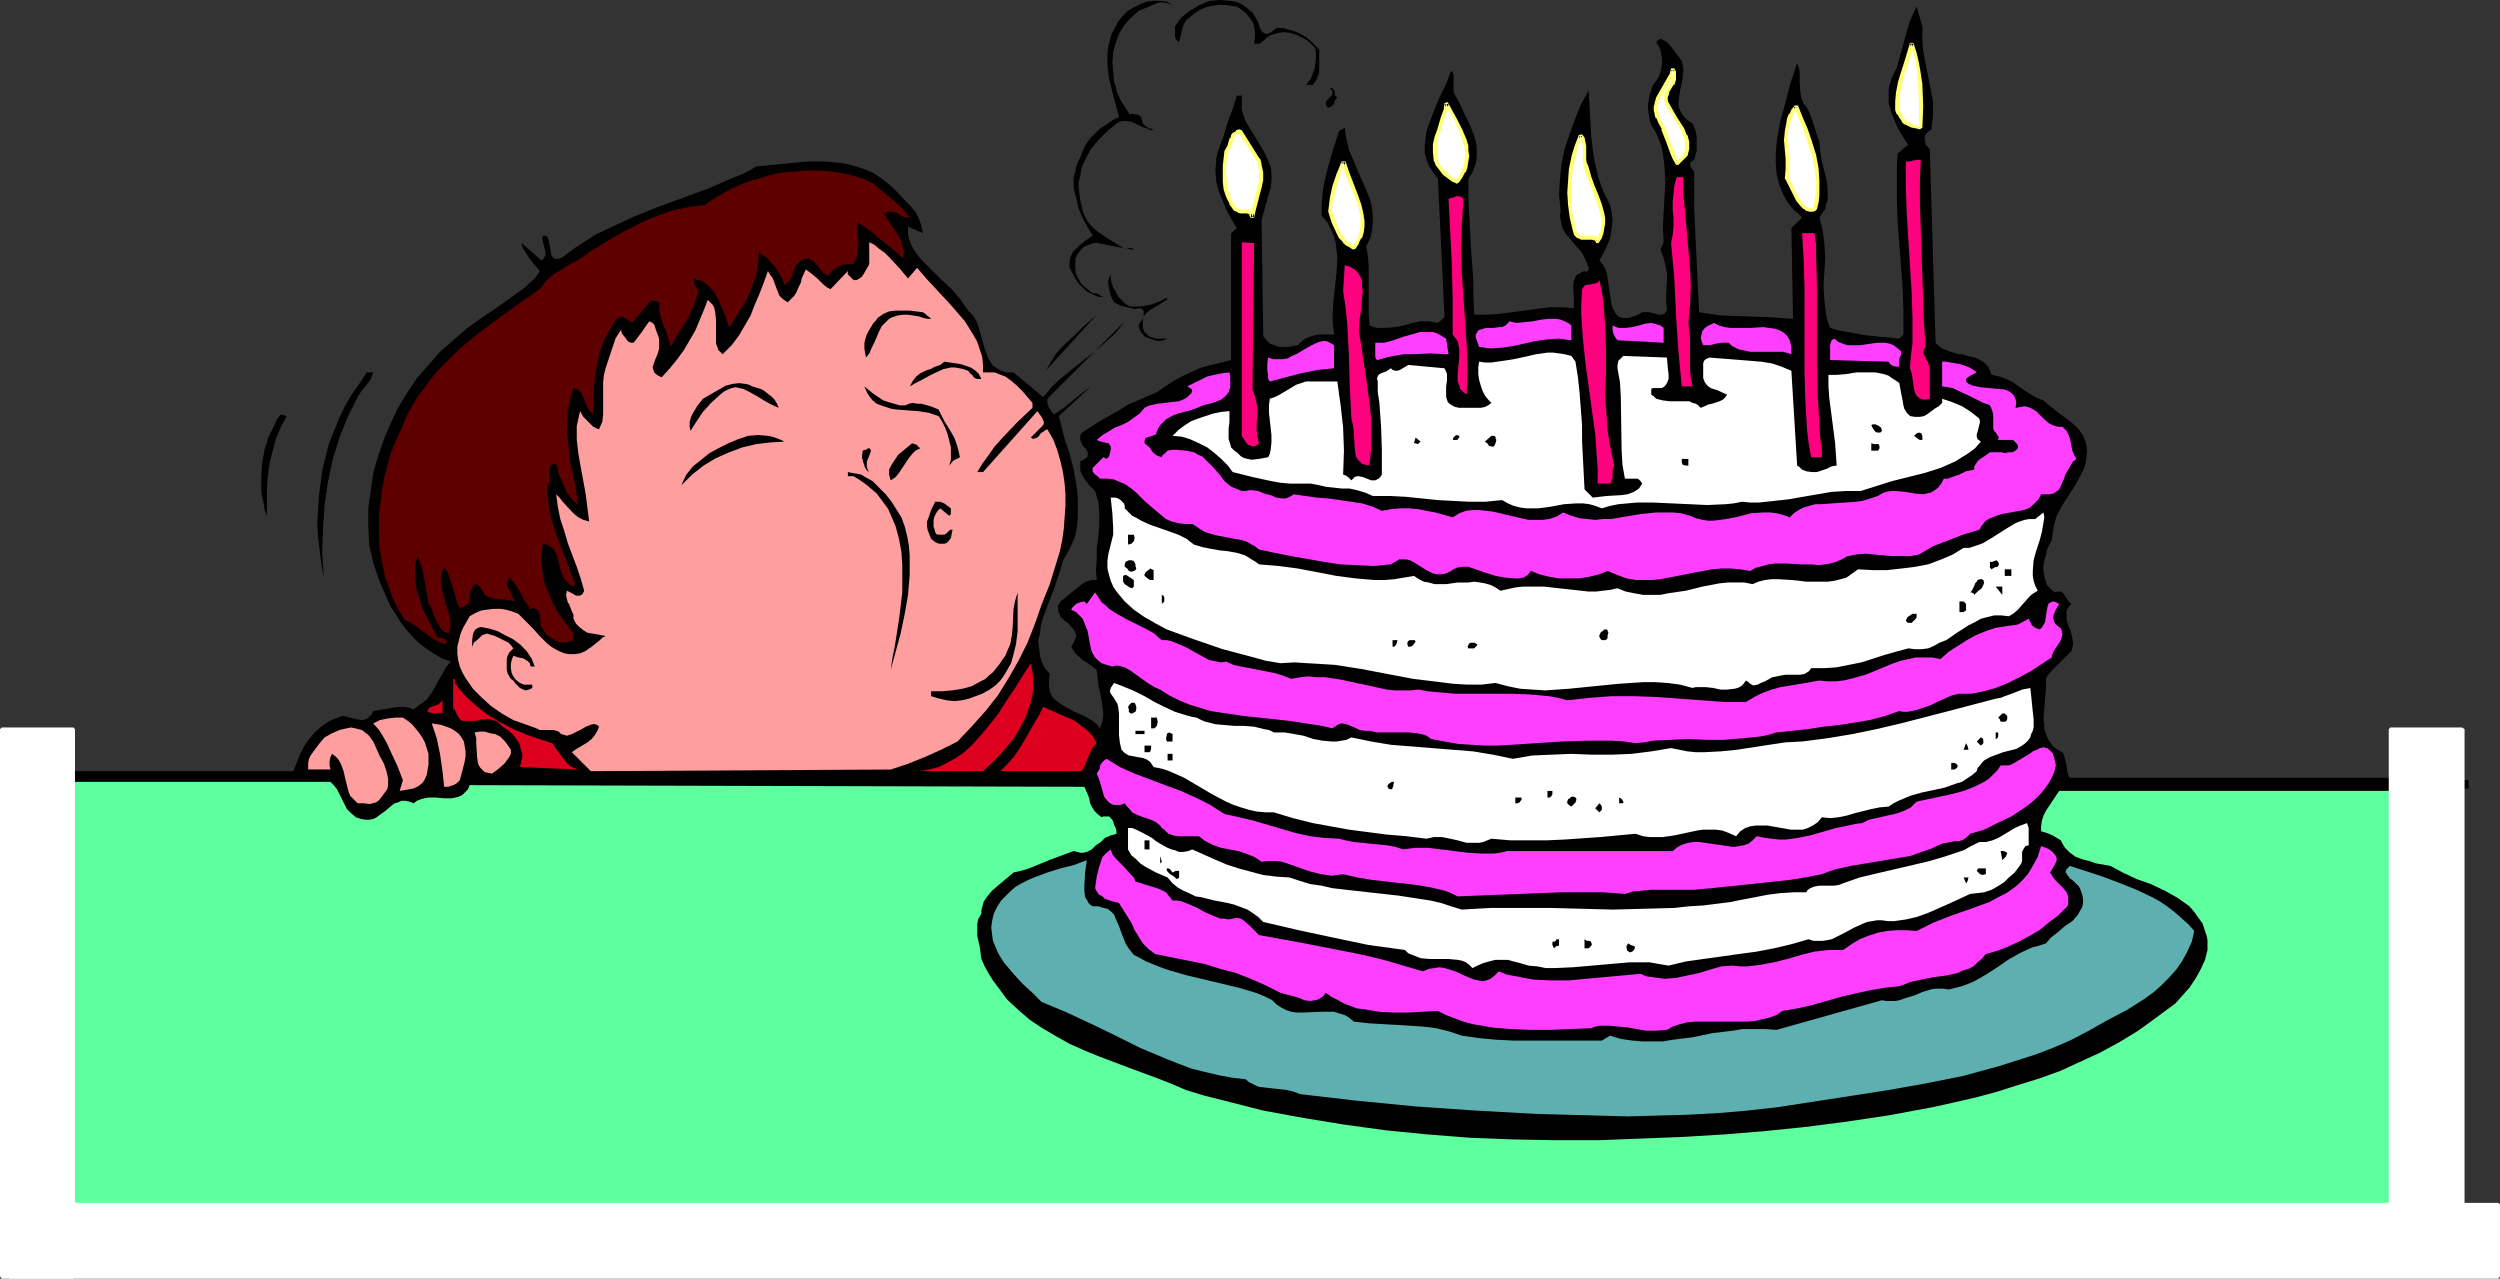 <?xml version="1.0" encoding="UTF-8" standalone="no"?>
<svg
   version="1.0"
   width="129.724mm"
   height="66.35mm"
   id="svg121"
   sodipodi:docname="Birthday Boy 05.wmf"
   xmlns:inkscape="http://www.inkscape.org/namespaces/inkscape"
   xmlns:sodipodi="http://sodipodi.sourceforge.net/DTD/sodipodi-0.dtd"
   xmlns="http://www.w3.org/2000/svg"
   xmlns:svg="http://www.w3.org/2000/svg">
  <rect width="100%" height="100%" fill="#333333" stroke="none"/>
  <sodipodi:namedview
     id="namedview121"
     pagecolor="#ffffff"
     bordercolor="#000000"
     borderopacity="0.25"
     inkscape:showpageshadow="2"
     inkscape:pageopacity="0.0"
     inkscape:pagecheckerboard="0"
     inkscape:deskcolor="#d1d1d1"
     inkscape:document-units="mm" />
  <defs
     id="defs1">
    <pattern
       id="WMFhbasepattern"
       patternUnits="userSpaceOnUse"
       width="6"
       height="6"
       x="0"
       y="0" />
  </defs>
  <path
     style="fill:#000000;fill-opacity:1;fill-rule:evenodd;stroke:none"
     d="m 229.957,0.969 -0.97,-0.323 -0.808,-0.162 h -0.808 l -0.97,0.323 -1.454,0.646 -1.616,0.646 -1.616,1.454 -1.293,1.454 -0.97,1.616 -0.646,1.777 -0.485,1.777 -0.162,1.939 0.162,1.939 0.162,1.939 0.323,0.969 0.162,0.808 0.646,1.616 1.939,3.07 0.646,-0.162 0.485,0.162 h 0.485 l 0.162,0.162 0.485,0.323 0.162,0.646 0.162,0.646 0.485,0.485 0.323,0.162 0.323,0.323 h 0.323 l 0.646,0.162 -0.323,0.162 h -0.323 l -0.646,-0.323 -0.97,-0.323 -1.939,-0.969 -0.97,-0.162 h -0.97 l -0.646,0.162 -0.485,0.323 -1.778,1.454 -1.778,1.777 -1.454,1.777 -0.646,1.131 -0.485,0.969 -0.485,0.969 -0.323,1.131 -0.162,1.131 -0.323,1.131 v 1.131 l 0.162,1.293 0.162,1.131 0.323,1.293 0.162,0.808 0.323,0.808 0.646,1.293 0.97,1.131 0.97,0.808 1.131,0.808 1.293,0.808 2.586,1.616 0.646,0.162 0.646,-0.162 h 0.485 l 0.162,0.162 0.162,0.162 -1.454,-0.162 -1.616,-0.323 -1.616,-0.323 -1.616,-0.323 -0.808,-0.162 h -0.646 l -0.646,0.162 -0.808,0.323 -0.646,0.323 -0.485,0.485 -0.646,0.808 -0.485,0.969 v 1.131 0.969 l 0.162,0.969 0.485,0.969 0.485,0.808 0.646,0.646 0.808,0.646 0.808,0.646 h 0.646 l 0.485,0.162 0.485,0.323 0.485,0.323 -1.131,-0.162 -1.131,-0.485 -0.97,-0.485 -0.808,-0.808 -0.808,-0.808 -0.646,-0.969 -1.131,-2.101 v -1.131 l 0.162,-0.969 0.485,-0.969 0.646,-0.646 0.808,-0.808 0.808,-0.646 1.616,-1.131 -0.97,-1.616 -0.97,-1.777 -0.808,-1.939 -0.485,-2.101 -0.485,-1.939 v -2.101 l 0.323,-0.969 0.162,-0.969 0.323,-0.969 0.485,-0.969 0.485,-1.293 0.646,-1.293 0.808,-1.131 0.97,-0.969 0.97,-0.969 1.293,-0.808 1.131,-0.808 1.293,-0.646 -0.646,-2.424 -0.646,-2.424 -0.646,-2.585 -0.323,-2.585 v -1.293 -1.293 l 0.162,-1.293 0.323,-1.131 0.323,-1.293 0.646,-1.131 0.646,-1.293 0.97,-1.131 0.97,-0.969 1.131,-0.646 1.293,-0.646 1.293,-0.485 1.293,-0.162 h 1.293 l 1.293,0.162 z"
     id="path1" />
  <path
     style="fill:#000000;fill-opacity:1;fill-rule:evenodd;stroke:none"
     d="m 244.824,1.777 0.323,0.323 0.485,0.323 0.485,0.808 0.646,1.131 0.323,1.131 0.485,0.808 0.323,0.162 0.323,0.162 h 0.323 l 0.485,-0.162 0.485,-0.323 0.808,-0.646 h 1.293 l 1.131,0.323 1.131,0.323 1.131,0.485 1.131,0.646 0.97,0.808 0.808,0.808 0.808,0.808 v 1.777 1.939 0.808 l -0.323,0.808 -0.323,0.808 -0.646,0.808 h -1.293 l 0.646,-0.808 0.485,-0.808 0.323,-0.969 0.323,-0.969 0.162,-1.939 v -0.969 l -0.162,-0.808 -0.808,-0.808 -0.97,-0.808 -0.97,-0.485 -0.97,-0.485 -1.131,-0.323 -1.131,-0.162 -1.293,0.162 -1.131,0.323 -0.485,0.162 -0.485,0.323 -0.646,0.646 -0.485,0.323 -0.323,0.323 h -0.485 -0.646 l 0.162,-1.293 V 6.302 l -0.162,-1.131 -0.323,-0.969 -0.646,-0.808 -0.646,-0.808 -0.808,-0.646 -0.97,-0.646 -1.131,-0.162 -1.293,-0.162 h -1.131 l -1.293,0.162 -1.293,0.323 -1.131,0.485 -0.97,0.646 -0.97,0.808 -0.646,0.485 -0.323,0.485 -0.323,0.646 -0.162,0.646 -0.323,1.293 -0.162,0.646 -0.162,0.646 -0.485,-0.323 -0.162,-0.323 -0.162,-0.323 v -2.101 l 0.646,-0.969 0.646,-0.808 0.808,-0.646 0.808,-0.646 1.939,-1.131 1.939,-0.808 L 239.329,0 l 1.939,0.162 0.97,0.162 0.97,0.323 0.808,0.485 z"
     id="path2" />
  <path
     style="fill:#000000;fill-opacity:1;fill-rule:evenodd;stroke:none"
     d="M 377.012,5.171 V 6.463 7.594 l 0.162,2.424 0.485,2.585 0.485,2.424 0.485,2.424 0.485,2.585 v 1.293 1.293 l -0.162,1.293 -0.162,1.454 -0.646,0.485 -0.323,0.323 -0.323,0.485 v 0.485 0.485 l 0.162,0.646 0.323,0.485 0.485,0.485 1.131,37.971 0.646,0.646 0.646,0.485 0.808,0.323 0.808,0.323 1.616,0.485 h 0.808 l 0.808,0.323 1.616,0.323 0.646,0.323 0.646,0.323 0.646,0.485 0.646,0.646 0.323,0.808 0.323,0.808 0.808,0.162 0.808,0.162 1.293,0.485 1.293,0.646 1.131,0.808 1.131,0.808 1.293,0.808 1.131,0.646 1.293,0.485 1.293,1.131 1.454,1.131 2.586,1.939 1.293,1.131 0.97,1.293 0.323,0.646 0.323,0.808 0.162,0.808 0.162,0.969 -0.162,1.293 -0.162,1.131 -0.323,1.131 -0.485,0.969 -1.131,2.101 -2.586,4.04 -1.131,2.101 -0.323,1.131 -0.323,1.293 -0.162,1.131 -0.162,1.293 -0.485,0.808 -0.485,1.131 -0.162,0.969 -0.323,0.969 -0.162,1.131 v 0.969 l 0.162,1.131 0.323,0.969 0.162,0.646 0.485,0.485 0.485,0.485 0.646,0.485 0.323,-0.162 h 0.323 0.485 l 0.485,0.323 0.323,0.485 0.646,0.969 0.162,0.323 0.485,0.323 -0.485,0.485 -0.323,0.485 -0.162,0.485 v 0.485 1.131 l 0.323,1.131 0.485,1.131 0.323,1.293 0.162,1.293 -0.162,0.646 -0.162,0.646 -1.293,1.293 -1.454,1.454 -1.293,1.293 -0.646,0.808 -0.323,0.646 v 1.777 l -0.162,1.939 -0.162,2.101 -0.162,2.101 0.162,0.969 v 0.969 l 0.323,0.969 0.323,0.808 0.485,0.808 0.646,0.808 0.808,0.646 0.97,0.485 0.323,0.646 0.162,0.646 0.323,1.293 0.162,1.293 0.162,0.646 0.323,0.485 h 67.064 l 0.162,-0.646 v -0.485 l 0.323,-0.485 0.485,-0.485 h 1.293 l 0.646,0.162 0.323,0.323 0.162,0.323 v 1.293 l 7.757,0.485 v 1.616 h -7.272 l -0.485,84.022 7.757,0.485 v 3.393 h -2.101 l -2.101,-0.162 -0.97,0.162 h -0.97 l -0.97,0.323 -0.646,0.485 v 1.293 h -3.394 v -1.616 l -461.044,-0.485 -0.323,0.323 -0.162,0.162 v 0.485 0.646 l -0.162,0.485 H 8.08 v -0.323 l -0.162,-0.323 -0.323,-0.808 -0.485,-0.808 -0.485,-0.969 -0.162,-0.808 -0.162,-0.323 0.162,-0.323 0.162,-0.323 0.323,-0.323 0.485,-0.323 0.646,-0.323 V 153.339 L 7.272,153.016 H 6.464 5.656 4.686 v -1.777 H 57.53 l 0.646,-1.616 0.646,-1.616 0.808,-1.616 0.97,-1.454 1.293,-1.454 1.293,-1.131 1.454,-0.969 1.616,-0.646 0.485,-0.162 0.485,-0.162 0.808,0.162 1.939,0.485 0.97,0.162 0.808,-0.162 0.485,-0.323 0.323,-0.323 0.323,-0.323 0.323,-0.646 0.97,-0.162 0.97,-0.162 1.939,-0.323 0.97,-0.162 h 1.131 l 0.97,0.162 0.97,0.323 1.293,-0.969 1.293,-0.969 0.808,-1.131 0.808,-1.293 0.646,-1.293 0.808,-1.293 0.646,-1.293 0.97,-1.131 -1.778,-0.646 -1.616,-0.969 -1.454,-0.969 -1.454,-1.131 -1.293,-1.293 -1.131,-1.293 -1.131,-1.454 -0.97,-1.616 -0.97,-1.454 -0.808,-1.777 -1.454,-3.393 -1.131,-3.393 -0.808,-3.555 -0.162,-3.555 v -3.555 l 0.485,-3.555 0.485,-3.393 0.97,-3.393 1.131,-3.232 1.293,-3.07 1.454,-3.07 1.778,-2.908 1.939,-2.908 2.262,-2.585 2.262,-2.585 2.586,-2.262 2.586,-2.262 2.909,-2.101 2.909,-1.939 2.262,-1.616 1.131,-0.808 1.131,-0.808 1.131,-0.808 0.97,-0.969 1.131,-0.969 0.808,-1.293 -2.101,-2.585 -0.808,-1.293 -0.485,-0.808 -0.162,-0.808 3.878,3.393 0.323,-0.162 0.162,-0.323 0.323,-0.485 v -0.646 l -0.162,-0.646 -0.162,-0.646 -0.162,-0.646 -0.162,-0.646 0.162,-0.646 h 0.485 l 0.323,0.162 0.162,0.323 0.162,0.485 0.162,0.808 0.162,0.969 0.162,0.969 0.162,0.323 0.323,0.323 0.162,0.162 h 0.485 0.485 l 0.646,-0.323 2.101,-1.616 2.262,-1.454 2.262,-1.454 2.424,-1.131 2.424,-1.131 2.424,-1.131 4.848,-1.939 9.696,-3.555 4.848,-2.101 2.424,-0.969 2.262,-1.293 1.616,-0.162 1.616,-0.162 3.394,-0.323 3.394,-0.323 h 3.394 l 1.778,0.162 1.616,0.162 1.616,0.323 1.616,0.485 1.454,0.485 1.454,0.646 1.454,0.969 1.454,1.131 1.131,0.969 2.101,2.262 1.131,1.131 0.97,1.131 0.646,1.293 0.485,1.293 0.323,1.616 -2.909,-1.293 v 1.293 l 0.162,1.131 0.485,1.131 0.485,0.969 0.808,1.131 0.808,0.969 1.778,1.777 1.939,1.939 2.101,1.939 1.778,2.101 0.646,0.969 0.808,1.131 0.646,0.646 0.646,0.808 0.485,0.969 0.323,0.969 1.131,4.04 0.646,1.777 0.485,0.808 0.485,0.808 0.808,0.485 0.808,0.485 1.131,0.323 h 1.293 l 5.818,4.847 1.778,-2.101 1.939,-1.777 4.202,-3.393 2.101,-1.616 2.101,-1.777 2.101,-1.939 1.778,-2.262 -15.19,15.189 v 0.808 l 0.323,0.969 0.485,0.646 0.485,0.646 1.939,-1.293 1.778,-1.454 1.778,-1.454 1.778,-1.293 -6.302,5.817 0.808,3.232 0.485,1.777 0.646,1.777 0.97,3.716 0.646,3.716 0.162,1.939 v 1.777 1.939 l -0.162,1.777 -0.323,1.777 -0.646,1.616 -0.808,1.616 -0.97,1.616 -0.323,1.293 -0.485,1.454 -0.97,2.908 -1.131,2.908 -1.131,3.07 -0.323,1.293 -0.162,1.454 -0.323,1.454 0.162,1.454 0.162,1.293 0.323,1.293 0.646,1.293 0.97,1.131 -0.162,1.293 v 1.131 l 0.162,0.969 0.323,0.808 0.485,0.646 0.808,0.646 0.646,0.485 0.808,0.485 1.778,0.969 1.939,0.808 1.616,0.969 0.808,0.646 0.646,0.808 0.485,-1.454 0.162,-1.293 -0.162,-1.293 -0.162,-1.454 -0.323,-1.454 -0.323,-1.454 -0.162,-1.454 -0.162,-1.616 -1.293,-0.969 -1.454,-0.969 -1.293,-1.131 -0.485,-0.646 -0.485,-0.808 0.485,-0.808 0.323,-0.808 0.162,-0.646 -0.162,-0.485 -0.323,-0.646 -0.323,-0.323 -0.808,-0.969 -0.485,-0.323 -0.97,-0.808 -0.162,-0.646 -0.323,-0.485 v -0.485 -0.646 l 0.485,-0.808 0.808,-0.646 0.808,-0.646 0.97,-0.808 0.808,-0.646 0.808,-0.646 0.808,-0.485 1.131,-0.323 h 0.485 0.485 l -0.162,-1.939 0.162,-2.101 v -2.262 l 0.323,-2.262 0.162,-2.262 v -2.262 l -0.162,-2.262 -0.323,-0.969 -0.323,-1.131 -1.131,-1.131 -0.97,-1.293 -0.485,-0.808 -0.323,-0.808 v -0.808 -0.969 l 0.646,-0.323 0.485,-0.323 0.323,-0.323 v -0.323 -0.162 -0.323 l -0.323,-0.646 -0.646,-0.646 -0.323,-0.808 -0.162,-0.323 v -0.485 -0.485 l 0.323,-0.485 1.778,-1.131 1.778,-1.131 3.717,-2.101 1.778,-1.131 1.939,-0.808 1.778,-0.808 1.939,-0.808 1.616,-1.131 1.778,-1.131 1.778,-0.969 1.778,-0.808 1.778,-0.808 1.939,-0.485 1.939,-0.485 1.939,-0.485 V 45.727 l 1.131,-0.969 -0.97,-1.616 -0.97,-1.777 -0.808,-1.939 -0.808,-1.939 -0.485,-1.939 -0.162,-2.101 0.162,-2.101 0.162,-0.969 0.323,-1.131 0.97,-2.585 0.808,-2.747 0.97,-2.585 0.808,-2.585 h 0.97 v 1.293 1.454 l 0.323,1.131 0.485,1.293 1.293,2.101 1.293,2.101 1.293,2.262 0.485,1.131 0.485,1.131 0.162,1.293 v 1.454 l -0.162,1.454 -0.485,1.616 -1.293,4.686 0.323,22.783 v 0 l 0.646,0.808 0.646,0.646 0.97,0.323 0.808,0.323 h 0.97 0.97 l 0.808,-0.162 0.97,-0.162 0.646,-0.646 0.808,-0.646 0.808,-0.323 0.97,-0.323 0.97,-0.162 h 0.97 1.939 l -0.162,-1.616 -0.162,-1.616 0.162,-3.07 0.323,-2.908 0.323,-3.07 0.162,-2.747 -0.162,-1.454 -0.162,-1.454 -0.323,-1.293 -0.646,-1.454 -0.646,-1.293 -1.131,-1.293 v -2.262 l 0.162,-2.101 0.323,-2.101 0.485,-2.101 1.131,-4.04 1.293,-4.04 1.131,-0.646 0.162,1.454 0.323,1.454 0.323,1.454 0.646,1.454 1.131,2.747 1.293,2.908 1.131,2.747 0.323,1.454 0.162,1.454 v 1.454 l -0.162,1.616 -0.323,1.454 -0.808,1.616 0.323,1.939 0.162,1.939 v 3.555 5.817 l 0.162,2.262 0.808,0.323 0.808,0.162 h 0.97 0.808 l 1.616,-0.162 1.778,-0.323 1.616,-0.485 1.616,-0.323 h 1.616 l 0.808,0.162 0.97,0.162 1.293,-1.131 -0.323,-6.948 -0.323,-6.786 -0.323,-6.625 -0.323,-6.786 -0.97,-1.293 -0.808,-1.293 -0.485,-1.293 -0.323,-1.293 v -1.293 l 0.162,-1.454 0.162,-1.293 0.485,-1.454 0.97,-2.585 1.131,-2.747 1.293,-2.585 0.97,-2.585 0.323,0.323 0.162,0.485 v 0.646 0.646 1.454 0.646 l 0.323,0.646 0.485,0.808 0.485,0.969 0.97,2.101 0.97,1.939 0.808,2.101 0.323,1.131 0.162,0.969 v 1.131 0.969 l -0.162,1.131 -0.323,0.969 -0.485,1.131 -0.646,0.969 v 3.555 l 0.162,3.393 0.323,6.463 0.485,6.463 v 3.232 l 0.162,3.555 h 2.424 l 2.424,-0.162 5.01,-0.646 2.424,-0.323 2.424,-0.323 h 2.424 l 2.424,0.162 v -0.969 -1.131 l -0.162,-2.262 0.162,-0.969 0.162,-0.485 0.162,-0.323 0.323,-0.485 0.485,-0.162 0.485,-0.323 0.485,-0.162 0.323,0.162 0.323,-0.162 0.162,-0.323 v -0.323 l -0.323,-0.808 -0.323,-0.808 -0.646,-1.293 -1.131,-1.293 -0.97,-1.131 -0.97,-1.131 -0.808,-1.293 -0.162,-0.808 -0.162,-0.808 -0.162,-0.808 0.162,-0.969 -0.162,-1.454 -0.162,-1.616 0.162,-3.07 0.323,-3.07 0.646,-3.07 0.97,-2.908 1.131,-3.07 1.131,-2.747 1.454,-2.585 0.323,5.978 0.162,2.908 0.323,2.908 0.485,2.747 0.646,2.747 0.97,2.585 0.646,1.293 0.646,1.293 0.323,1.454 0.162,1.454 -0.162,1.293 -0.162,1.454 -0.323,1.293 -0.646,1.454 -0.646,1.293 -0.646,1.131 0.646,0.808 0.485,0.808 0.323,0.969 0.162,0.969 0.323,2.262 0.323,2.101 0.162,0.969 0.323,0.808 0.485,0.808 0.485,0.485 0.808,0.323 h 0.97 l 0.646,-0.162 0.646,-0.162 0.808,-0.323 0.808,-0.485 h 0.646 0.808 l 0.485,0.162 0.808,0.162 0.485,0.162 h 0.485 l 0.646,-0.162 0.162,-0.323 0.323,-0.323 -0.162,-1.616 v -1.616 l 0.162,-2.747 v -1.454 l -0.323,-1.454 -0.323,-1.454 -0.646,-1.616 0.646,-1.454 -0.162,-2.908 0.162,-3.07 0.323,-5.817 -0.162,-2.908 -0.162,-1.454 -0.162,-1.293 -0.323,-1.454 -0.485,-1.293 -0.646,-1.454 -0.808,-1.293 -0.323,-0.969 -0.162,-1.131 -0.162,-0.969 v -0.969 l 0.162,-0.969 0.162,-0.969 0.646,-1.939 0.646,-0.808 0.485,-0.808 0.323,-0.808 0.162,-0.808 0.162,-0.969 v -0.969 l -0.162,-0.808 -0.162,-0.969 -0.323,-0.646 -0.323,-0.485 -0.162,-0.162 0.162,-0.323 0.162,-0.162 0.485,-0.323 0.646,0.323 0.646,0.323 0.97,1.131 0.97,1.293 0.97,1.293 0.162,0.808 0.162,0.969 -0.162,1.616 -0.323,1.616 -0.323,1.616 -0.162,1.454 v 0.808 l 0.323,0.808 0.323,0.646 0.485,0.646 0.646,0.646 0.97,0.646 0.323,0.646 0.323,0.969 0.162,0.808 v 1.131 1.777 l -0.485,1.777 -0.485,0.323 -0.323,0.323 v 0.323 l 0.162,0.485 0.485,0.646 0.162,0.485 v 0.323 3.232 3.393 l 0.323,6.786 0.323,6.948 0.323,6.625 2.101,0.323 2.262,0.323 4.848,0.162 4.686,0.162 2.262,0.162 2.262,0.162 -0.323,-17.774 2.101,-2.101 -0.808,-0.808 -0.808,-0.646 -0.646,-0.808 -0.646,-0.808 -0.97,-1.777 -0.646,-1.777 -0.485,-1.939 -0.162,-1.939 v -1.939 l 0.162,-2.101 0.323,-2.101 0.323,-1.939 1.131,-4.04 0.97,-3.878 0.646,-1.777 0.485,-1.616 0.162,-0.323 0.323,0.808 0.162,0.808 v 1.939 l 0.162,2.262 0.162,0.969 0.485,1.131 0.646,0.808 0.485,0.969 0.646,1.777 0.646,2.101 0.646,1.777 0.162,1.939 0.323,1.939 0.485,1.939 0.485,1.939 0.162,1.777 v 0.969 0.969 l -0.323,0.808 -0.162,0.969 -0.646,0.808 -0.485,0.808 0.323,1.293 0.323,1.293 0.162,1.131 0.162,1.454 0.162,2.747 -0.162,2.747 -0.162,2.908 0.162,2.747 0.162,1.293 0.162,1.454 0.323,1.293 0.485,1.293 1.616,0.485 1.778,0.323 3.555,0.646 3.394,0.323 1.616,0.162 1.616,0.162 0.808,-0.808 v -4.686 l -0.162,-4.363 -0.646,-8.564 -0.323,-4.363 -0.162,-4.363 v -4.524 -2.424 l 0.162,-2.262 0.485,-0.323 0.485,-0.485 0.646,-0.485 0.485,-0.323 -0.97,-1.454 -0.97,-1.616 -0.808,-1.777 -0.646,-1.616 -0.485,-1.777 v -1.777 -0.808 l 0.162,-0.969 0.323,-0.969 0.323,-0.808 0.808,-1.616 0.485,-1.777 0.97,-3.555 0.97,-3.393 0.646,-1.616 0.808,-1.616 z"
     id="path3" />
  <path
     style="fill:#ffffff;fill-opacity:1;fill-rule:evenodd;stroke:none"
     d="m 376.689,25.045 -0.808,-0.162 -0.808,-0.162 -0.646,-0.323 -0.646,-0.323 -0.485,-0.485 -0.485,-0.646 -0.323,-0.646 -0.323,-0.808 v -1.616 -1.777 l 0.323,-1.616 0.485,-1.616 1.131,-3.07 0.808,-3.232 0.646,1.777 0.485,2.101 0.323,2.101 0.162,2.101 0.162,4.201 z"
     id="path4" />
  <path
     style="fill:#ffff70;fill-opacity:1;fill-rule:evenodd;stroke:none"
     d="m 376.366,25.045 0.323,-0.323 -0.808,-0.162 -0.808,-0.162 h 0.162 l -0.646,-0.323 v 0 l -0.646,-0.323 h 0.162 l -0.646,-0.485 v 0.162 l -0.323,-0.646 -0.323,-0.646 v 0 l -0.323,-0.808 v 0.162 -1.616 l 0.162,-1.777 v 0.162 l 0.323,-1.777 v 0.162 l 0.323,-1.616 1.131,-3.07 0.808,-3.393 h -0.646 l 0.646,1.939 v 0 l 0.485,1.939 0.323,2.101 0.162,2.101 v 0 l 0.162,4.201 v 4.201 h 0.646 l 0.162,-4.201 -0.162,-4.201 v -0.162 l -0.323,-2.101 -0.323,-1.939 -0.485,-2.101 v 0 l -0.646,-1.939 h -0.646 l -0.97,3.232 -0.97,3.07 -0.485,1.616 v 0.162 l -0.323,1.616 v 0 l -0.162,1.777 v 1.616 0.162 l 0.323,0.808 h 0.162 l 0.323,0.646 0.485,0.646 v 0.162 l 0.485,0.485 h 0.162 l 0.646,0.323 v 0 l 0.646,0.323 h 0.162 l 0.808,0.162 0.646,0.162 0.485,-0.323 z"
     id="path5" />
  <path
     style="fill:#ffffff;fill-opacity:1;fill-rule:evenodd;stroke:none"
     d="m 327.24,20.844 1.454,2.262 1.293,2.262 0.485,1.293 0.323,1.131 v 1.293 0.646 l -0.323,0.808 -1.616,1.616 -0.485,-1.131 -0.485,-1.131 -0.808,-2.262 -0.808,-2.424 -0.646,-1.131 -0.485,-1.131 -0.323,-0.646 v -0.646 -0.646 -0.646 l 0.323,-1.131 0.646,-1.131 0.646,-1.131 1.293,-2.262 0.323,-1.131 0.323,0.646 v 0.485 0.485 0.485 l -0.485,0.808 -0.97,1.616 -0.323,0.808 v 0.485 l 0.162,0.485 0.162,0.485 z"
     id="path6" />
  <path
     style="fill:#ffff70;fill-opacity:1;fill-rule:evenodd;stroke:none"
     d="m 326.916,21.005 1.454,2.262 1.293,2.262 v 0 l 0.485,1.131 v 0 l 0.323,1.293 v -0.162 1.293 0 l -0.162,0.646 v 0 l -0.162,0.646 0.162,-0.162 -1.616,1.616 h 0.485 l -0.485,-0.969 v 0 l -0.323,-1.131 -0.97,-2.262 -0.808,-2.424 v 0 l -0.646,-1.131 -0.646,-1.131 h 0.162 l -0.162,-0.646 v 0 l -0.162,-0.646 v 0.162 -0.646 0 -0.646 0.162 l 0.485,-1.131 h -0.162 l 0.646,-1.131 0.646,-1.131 1.293,-2.101 v -0.162 l 0.323,-1.131 h -0.646 l 0.323,0.485 h -0.162 l 0.162,0.485 v 0 0.485 0 l -0.162,0.323 v 0 l -0.323,0.808 h 0.162 l -1.131,1.616 v 0 l -0.323,0.808 v 0.646 l 0.162,0.485 v 0 l 0.162,0.485 v 0.162 l 0.323,0.485 0.646,-0.323 -0.323,-0.646 v 0.162 l -0.162,-0.485 v 0 -0.485 0.162 -0.485 0.162 l 0.323,-0.808 h -0.162 l 0.97,-1.616 h 0.162 l 0.323,-0.969 v 0 -0.485 0 -0.485 0 -0.646 0 l -0.323,-0.646 h -0.646 l -0.323,1.293 v -0.162 l -1.293,2.262 -0.646,1.131 -0.646,1.131 v 0 l -0.323,1.131 v 0.162 l -0.162,0.485 v 0.162 0.646 0 l 0.162,0.646 v 0.162 l 0.162,0.646 h 0.162 l 0.485,1.131 0.646,1.131 h -0.162 l 0.97,2.424 0.808,2.262 0.485,1.131 v 0 l 0.646,1.131 h 0.485 l 1.616,-1.616 0.162,-0.162 0.162,-0.646 v 0 l 0.162,-0.646 v -0.162 -1.293 0 l -0.323,-1.293 h -0.162 l -0.485,-1.293 v 0 l -1.454,-2.262 -1.293,-2.262 z"
     id="path7" />
  <path
     style="fill:#000000;fill-opacity:1;fill-rule:evenodd;stroke:none"
     d="m 262.276,19.066 -0.485,0.646 -0.162,0.646 -0.485,0.485 -0.323,0.162 -0.323,0.162 -0.323,-0.323 -0.162,-0.323 v -0.162 -0.323 l 0.323,-0.485 0.323,-0.323 0.485,-0.485 0.162,-0.323 v -0.323 -0.162 l -0.162,-0.323 -0.323,-0.323 h 0.485 l 0.162,0.162 0.323,0.646 v 0.162 0.323 l 0.162,0.323 z"
     id="path8" />
  <path
     style="fill:#ffffff;fill-opacity:1;fill-rule:evenodd;stroke:none"
     d="m 285.87,35.548 -0.808,-0.162 -0.646,-0.485 -1.131,-0.969 -0.97,-1.293 -0.485,-0.485 -0.323,-0.808 -0.162,-1.616 0.162,-1.454 0.162,-1.293 0.485,-1.454 0.808,-2.585 0.485,-1.293 0.162,-1.293 0.97,1.616 1.131,1.777 0.808,1.939 0.808,1.939 0.162,0.969 0.162,0.969 v 0.969 1.131 l -0.162,0.969 -0.485,0.969 -0.485,0.969 z"
     id="path9" />
  <path
     style="fill:#ffff70;fill-opacity:1;fill-rule:evenodd;stroke:none"
     d="m 285.547,35.386 0.323,-0.162 -0.646,-0.323 0.162,0.162 -0.808,-0.323 h 0.162 l -1.293,-1.131 0.162,0.162 -1.131,-1.293 v 0 l -0.323,-0.646 v 0.162 l -0.162,-0.646 v 0 l -0.162,-1.616 v 0 -1.454 0.162 l 0.162,-1.454 v 0 l 0.485,-1.293 0.808,-2.585 0.485,-1.293 v -0.162 l 0.323,-1.293 -0.808,0.162 1.131,1.616 0.97,1.777 0.808,1.939 v -0.162 l 0.646,2.101 v -0.162 l 0.323,1.131 0.162,0.969 v -0.162 0.969 0 l -0.162,1.131 -0.162,0.969 v -0.162 l -0.323,0.969 v 0 l -0.485,0.969 -0.646,0.969 0.646,0.323 0.646,-0.969 0.485,-0.969 h 0.162 l 0.323,-0.969 v -0.162 l 0.162,-0.969 0.162,-0.969 v -0.162 l -0.162,-0.969 v 0 -0.969 l -0.323,-1.131 v 0 l -0.808,-1.939 v 0 l -0.97,-1.939 -0.97,-1.777 -0.97,-1.777 -0.646,0.162 -0.162,1.454 v -0.162 l -0.485,1.293 -0.808,2.747 -0.485,1.293 v 0 l -0.323,1.454 v 0 1.454 0.162 l 0.162,1.616 v 0 l 0.323,0.646 v 0.162 l 0.485,0.646 v 0 l 0.97,1.293 v 0 l 1.293,0.969 v 0 l 0.646,0.485 h 0.162 l 0.646,0.323 0.485,-0.323 z"
     id="path10" />
  <path
     style="fill:#ffffff;fill-opacity:1;fill-rule:evenodd;stroke:none"
     d="m 355.843,41.041 -0.485,0.162 h -0.485 l -0.323,-0.162 -0.485,-0.162 -0.808,-0.808 -0.646,-0.808 -1.131,-2.262 -0.485,-0.969 -0.485,-0.969 v -1.939 -1.939 l -0.162,-3.716 v -1.616 l 0.323,-1.777 0.323,-0.808 0.162,-0.808 0.485,-0.808 0.646,-0.808 0.808,2.262 0.97,2.424 0.97,2.424 0.646,2.424 0.485,2.585 0.323,2.585 v 1.454 l -0.162,1.293 -0.162,1.293 z"
     id="path11" />
  <path
     style="fill:#ffff70;fill-opacity:1;fill-rule:evenodd;stroke:none"
     d="m 355.52,41.041 0.323,-0.323 -0.485,0.162 v 0 h -0.485 0.162 l -0.485,-0.162 h 0.162 l -0.485,-0.162 v 0 l -0.646,-0.646 v 0 l -0.646,-0.969 v 0.162 l -1.131,-2.262 -0.485,-0.969 -0.646,-0.969 0.162,0.162 v -1.939 -1.939 l -0.162,-3.716 v -1.616 0 l 0.323,-1.616 v 0 l 0.323,-0.808 0.323,-0.808 h -0.162 l 0.485,-0.808 0.485,-0.808 h -0.646 l 0.97,2.262 0.97,2.424 0.808,2.424 0.808,2.424 v 0 l 0.485,2.424 0.323,2.747 v -0.162 1.454 l -0.162,1.293 v 0 l -0.162,1.293 -0.323,1.454 h 0.808 l 0.323,-1.293 0.162,-1.454 v 0 -1.293 -1.454 0 l -0.162,-2.585 -0.485,-2.585 v 0 l -0.808,-2.585 -0.808,-2.424 -0.97,-2.262 -0.97,-2.424 h -0.646 l -0.646,0.808 -0.323,0.808 h -0.162 l -0.323,0.808 -0.162,0.808 v 0.162 l -0.323,1.616 v 0.162 l -0.162,1.616 0.323,3.716 v 1.939 l -0.162,1.939 0.162,0.162 0.485,0.969 0.485,0.969 1.131,2.262 v 0 l 0.808,0.969 v 0 l 0.646,0.646 h 0.162 l 0.323,0.323 h 0.162 l 0.485,0.162 v 0 h 0.485 0.162 l 0.485,-0.162 0.323,-0.323 z"
     id="path12" />
  <path
     style="fill:#ffffff;fill-opacity:1;fill-rule:evenodd;stroke:none"
     d="m 246.44,30.862 0.485,0.808 0.162,0.646 0.162,1.454 v 1.454 l -0.323,1.454 -0.646,3.07 -0.323,1.454 -0.323,1.454 -0.162,-0.646 -0.323,-0.323 -0.485,-0.162 -0.485,-0.162 h -0.97 -0.485 l -0.485,-0.323 -0.808,-1.293 -0.646,-1.293 -0.323,-1.454 -0.162,-1.293 -0.162,-1.616 v -1.454 l 0.162,-1.616 0.162,-1.454 0.323,-0.485 0.323,-0.485 0.485,-1.293 0.162,-0.646 0.323,-0.485 0.485,-0.162 0.646,-0.323 z"
     id="path13" />
  <path
     style="fill:#ffff70;fill-opacity:1;fill-rule:evenodd;stroke:none"
     d="m 246.117,31.023 0.485,0.808 -0.162,-0.162 0.323,0.808 v -0.162 l 0.162,1.616 v -0.162 1.454 0 l -0.323,1.454 -1.131,4.363 -0.162,1.616 0.646,-0.162 -0.162,-0.646 h -0.162 l -0.162,-0.485 h -0.323 l -0.323,-0.323 h -0.162 -0.323 -1.131 0.162 l -0.485,-0.162 v 0.162 l -0.485,-0.323 0.162,0.162 -0.808,-1.293 v 0.162 l -0.646,-1.454 h 0.162 l -0.485,-1.293 v 0 l -0.162,-1.454 v 0.162 l -0.162,-1.616 v -1.454 0 l 0.162,-1.454 0.323,-1.454 h -0.162 l 0.323,-0.485 h 0.162 l 0.162,-0.646 0.485,-1.131 h -0.162 l 0.323,-0.646 v 0.162 l 0.323,-0.485 h -0.162 l 0.485,-0.323 v 0.162 l 0.646,-0.162 -0.485,-0.162 3.232,5.009 0.646,-0.323 -3.232,-5.171 -0.485,-0.162 -0.646,0.162 v 0.162 l -0.485,0.323 h -0.162 l -0.323,0.485 v 0.162 l -0.162,0.485 h -0.162 l -0.323,1.293 -0.323,0.646 v -0.162 l -0.162,0.485 -0.162,0.162 -0.162,1.454 -0.162,1.454 v 0.162 1.454 1.616 0 l 0.162,1.454 v 0 l 0.485,1.454 v 0 l 0.646,1.293 v 0.162 l 0.808,1.131 0.162,0.162 0.485,0.162 0.162,0.162 0.485,0.162 v 0 h 0.97 v 0 h 0.485 -0.162 l 0.485,0.162 -0.162,-0.162 0.323,0.485 -0.162,-0.162 0.323,0.646 0.646,-0.162 0.323,-1.454 1.131,-4.363 0.323,-1.454 v -0.162 -1.454 0 l -0.323,-1.454 v -0.162 l -0.162,-0.646 v -0.162 l -0.485,-0.646 z"
     id="path14" />
  <path
     style="fill:#ffffff;fill-opacity:1;fill-rule:evenodd;stroke:none"
     d="m 311.241,32.962 0.485,1.777 0.646,1.777 0.646,1.777 0.808,1.777 0.485,1.777 v 0.969 l 0.162,0.969 -0.162,0.808 -0.162,0.969 -0.323,0.969 -0.485,0.969 -0.323,-0.485 -0.162,-0.162 -0.646,-0.162 -0.646,-0.162 -0.646,0.162 -0.646,-0.162 -0.808,-0.162 -0.323,-0.162 -0.162,-0.323 -0.162,-0.485 -0.162,-0.646 -0.485,-2.101 -0.323,-2.424 v -2.424 -2.262 l 0.323,-2.424 0.323,-2.262 0.646,-2.101 0.808,-2.101 0.485,0.485 0.162,0.646 0.162,0.808 v 2.747 l 0.162,0.808 z"
     id="path15" />
  <path
     style="fill:#ffff70;fill-opacity:1;fill-rule:evenodd;stroke:none"
     d="m 310.756,33.124 0.485,1.777 0.808,1.777 0.646,1.777 0.646,1.777 0.485,1.777 v 0 l 0.162,0.808 v 0 l 0.162,0.969 V 43.627 l -0.162,0.969 -0.162,0.969 v -0.162 l -0.485,0.969 h 0.162 l -0.485,0.808 h 0.485 l -0.162,-0.323 v 0 l -0.162,-0.323 -0.162,-0.162 -0.646,-0.162 v 0 h -0.646 -0.162 -0.808 0.162 -0.646 v 0 l -0.646,-0.162 h 0.162 l -0.323,-0.162 v 0 l -0.162,-0.323 v 0.162 l -0.162,-0.485 v 0 l -0.646,-2.747 -0.323,-2.262 v 0 -2.424 -2.262 0 l 0.323,-2.424 0.485,-2.262 v 0.162 l 0.485,-2.262 0.808,-2.101 -0.646,0.162 0.485,0.646 -0.162,-0.162 0.323,0.646 v 0 l 0.162,0.808 v -0.162 2.747 0.808 0.162 l 0.323,0.808 0.808,-0.323 -0.323,-0.808 v 0.162 l -0.162,-0.808 v 0 -2.747 0 l -0.162,-0.808 v 0 l -0.162,-0.808 v 0 l -0.485,-0.646 -0.646,0.162 -0.808,2.101 -0.646,2.101 v 0.162 l -0.485,2.262 -0.162,2.262 v 0.162 l -0.162,2.262 0.162,2.424 v 0 l 0.323,2.424 0.646,2.747 v 0 l 0.162,0.485 v 0.162 l 0.323,0.323 v 0 l 0.323,0.323 h 0.162 l 0.646,0.323 v 0 h 0.646 0.162 0.808 -0.162 0.646 v 0 l 0.646,0.162 -0.323,-0.162 0.323,0.323 v -0.162 l 0.162,0.485 h 0.485 l 0.646,-0.969 v 0 l 0.323,-0.969 v 0 l 0.162,-0.969 0.162,-0.969 v 0 -0.969 0 l -0.162,-0.969 v 0 l -0.485,-1.777 -0.646,-1.777 -0.808,-1.939 -0.646,-1.777 -0.485,-1.777 z"
     id="path16" />
  <path
     style="fill:#ff007f;fill-opacity:1;fill-rule:evenodd;stroke:none"
     d="m 376.689,31.347 -0.162,4.363 v 4.524 l 0.323,9.372 0.323,9.372 0.162,4.686 0.323,4.363 -0.323,0.485 -0.162,0.646 0.162,0.485 0.323,0.485 0.162,0.485 0.323,0.485 0.162,0.646 0.162,0.485 v 0 5.978 l -0.646,0.162 h -0.646 l -0.485,-0.162 -0.323,-0.162 -0.323,-0.323 -0.323,-0.323 -0.323,-0.969 -0.162,-1.131 -0.162,-1.131 -0.162,-0.969 -0.323,-0.969 0.162,-2.424 0.323,-2.424 v -5.009 l -0.162,-5.009 -0.323,-5.171 -0.646,-10.341 -0.162,-5.171 v -5.009 h 0.646 l 0.646,-0.162 0.808,-0.162 h 0.323 z"
     id="path17" />
  <path
     style="fill:#ffffff;fill-opacity:1;fill-rule:evenodd;stroke:none"
     d="m 265.509,48.636 -0.97,-0.646 -0.97,-0.646 -0.646,-0.969 -0.485,-0.808 -0.97,-2.101 -0.646,-2.101 0.323,-2.424 0.485,-2.424 0.808,-2.262 0.485,-1.293 0.485,-1.293 0.646,2.101 1.778,4.201 0.808,2.101 0.485,2.262 v 0.969 1.131 l -0.162,0.969 -0.323,1.131 -0.485,1.131 z"
     id="path18" />
  <path
     style="fill:#ffff70;fill-opacity:1;fill-rule:evenodd;stroke:none"
     d="m 265.185,48.474 0.485,-0.162 -0.97,-0.646 v 0 l -0.808,-0.646 v 0 l -0.646,-0.808 v 0 l -0.485,-0.808 v 0 l -0.808,-2.101 -0.808,-1.939 v 0.162 l 0.323,-2.585 0.646,-2.262 v 0 l 0.646,-2.262 0.485,-1.293 0.646,-1.293 h -0.808 l 0.646,2.101 1.778,4.201 0.808,2.101 v 0 l 0.485,2.101 v 0 0.969 1.131 0 l -0.162,0.969 v 0 l -0.323,0.969 h 0.162 l -0.646,1.131 v 0 l -0.646,0.969 0.646,0.323 0.646,-0.969 v -0.162 l 0.485,-0.969 h 0.162 l 0.323,-1.131 v 0 l 0.162,-1.131 v 0 -1.131 l -0.162,-0.969 V 42.172 l -0.485,-2.101 v 0 l -0.808,-2.262 -1.616,-4.201 -0.646,-1.939 h -0.808 l -0.485,1.293 -0.485,1.131 -0.808,2.424 v 0 l -0.485,2.262 -0.323,2.585 v 0.162 l 0.646,2.101 0.97,2.101 v 0 l 0.485,0.969 v 0 l 0.808,0.808 v 0.162 l 0.808,0.646 h 0.162 l 0.97,0.646 0.485,-0.162 z"
     id="path19" />
  <path
     style="fill:#5e0000;fill-opacity:1;fill-rule:evenodd;stroke:none"
     d="m 178.406,42.657 h -0.646 l -0.646,-0.162 -0.646,-0.323 -0.485,-0.323 -0.646,-0.323 h -0.646 -0.646 l -0.646,0.485 1.293,1.939 1.293,1.939 0.646,1.131 0.323,1.131 0.323,1.293 -0.162,1.293 -2.101,-1.939 -2.262,-1.777 -2.101,-1.777 -2.424,-1.616 v 0.808 0.969 0.969 l 0.162,1.293 -0.162,1.131 v 0.969 l -0.323,0.969 -0.485,0.969 -1.454,0.162 h -0.646 l -0.646,0.323 -0.646,0.323 -0.485,0.323 -0.646,0.646 -0.485,0.646 -0.485,-0.323 -0.485,-0.323 -0.808,-0.969 -0.97,-1.131 -0.485,-0.323 -0.646,-0.323 h -0.485 l -0.485,0.162 -0.485,0.162 -0.323,0.323 -0.646,0.646 -0.323,0.808 -0.323,0.808 -0.323,0.969 -0.485,0.646 -0.485,0.323 -0.323,0.323 -0.323,-0.969 -0.485,-0.969 -0.646,-0.969 -0.485,-0.808 -0.808,-0.808 -0.646,-0.808 -0.808,-0.485 -0.808,-0.646 -0.162,2.262 -0.323,1.939 -0.646,1.939 -0.646,1.777 -0.808,1.777 -1.131,1.777 -2.101,3.393 -0.485,-1.454 -0.485,-1.454 -0.646,-1.454 -0.646,-1.454 -0.808,-1.293 -0.97,-1.131 -0.646,-0.485 -0.646,-0.485 -0.808,-0.162 -0.808,-0.323 v 0.323 0.162 l 0.162,0.646 0.323,0.646 0.485,0.646 -0.485,1.454 -0.485,1.454 -0.646,1.454 -0.646,1.293 -1.778,2.747 -1.454,2.585 -0.323,-1.131 -0.323,-0.969 -0.323,-1.131 -0.485,-0.969 -0.323,-1.131 -0.323,-0.969 -0.162,-1.131 v -1.131 l -0.323,-0.323 -0.646,-0.162 h -0.485 l -0.485,0.323 -3.394,4.04 -0.646,-0.485 -0.808,-0.485 -0.485,-0.162 h -0.323 l -0.323,0.162 -0.485,0.162 -1.293,2.101 -1.131,2.101 -0.808,2.262 -0.485,2.262 -0.485,2.424 -0.162,2.424 -0.162,2.585 v 2.585 l -0.646,-0.646 -0.485,-0.646 -0.323,-0.808 -0.162,-0.485 -0.162,-0.323 -0.323,-0.808 -0.323,-0.646 -0.646,-0.485 -0.323,-0.162 -0.485,-0.162 -0.485,1.454 -0.323,1.454 -0.323,1.293 v 1.454 l -0.162,2.908 0.323,2.908 0.323,2.908 0.646,2.908 0.97,5.655 -0.97,-0.808 -0.808,-0.969 -0.646,-0.969 -0.485,-1.131 -0.485,-1.131 -0.485,-0.969 -0.162,-1.131 -0.323,-0.969 h -0.323 -0.323 l -0.323,0.323 -0.162,0.162 -0.162,0.646 v 0.646 1.454 l -0.162,0.646 -0.323,0.646 0.162,2.424 0.323,2.424 0.646,2.424 0.808,2.424 3.555,9.372 -0.323,0.485 -0.808,-0.485 -0.485,-0.485 -0.485,-0.485 -0.323,-0.646 -0.485,-1.293 -0.323,-1.293 -0.323,-1.293 -0.485,-1.131 -0.485,-0.485 -0.485,-0.323 -0.485,-0.323 -0.808,-0.162 -0.162,1.131 -0.162,1.293 v 1.131 l 0.162,1.293 0.323,2.262 0.808,2.262 0.97,2.262 1.131,2.101 1.454,1.939 1.454,1.939 v 1.293 l -0.97,0.323 -0.97,0.162 -0.97,-0.162 -0.808,-0.323 -0.808,-0.485 -0.646,-0.485 -0.646,-0.808 -0.485,-0.808 -0.162,-0.485 v -0.646 l -0.162,-1.131 -0.162,-0.485 -0.162,-0.485 -0.485,-0.323 -0.646,-0.162 -0.323,0.323 -1.131,-1.616 -0.808,-1.616 -0.97,-1.616 -0.646,-0.808 -0.646,-0.646 -0.323,0.646 v 0.485 0.646 l 0.323,0.646 0.485,1.131 0.646,1.131 -0.808,-0.162 -0.97,-0.162 -1.939,-0.162 -0.97,-0.162 -0.808,-0.323 -0.485,-0.323 -0.162,-0.323 -0.162,-0.485 -0.323,-0.323 -0.323,-0.485 -0.485,-0.485 h -0.485 l -0.485,0.808 -0.323,0.646 -0.162,0.646 v 0.646 0.646 l -0.323,0.485 -0.323,0.162 -0.323,0.323 -0.485,0.162 -0.485,0.162 -0.485,-0.969 -0.323,-1.131 -0.323,-1.131 -0.323,-0.969 -0.646,-2.101 -0.485,-0.969 -0.485,-0.808 -0.323,0.808 -0.162,0.808 -0.162,0.808 v 0.808 l 0.323,1.616 0.485,1.777 0.485,1.616 0.485,1.616 0.162,1.777 -0.162,0.646 -0.162,0.808 -0.97,-0.323 -0.646,-0.646 -0.485,-0.808 -0.485,-0.808 -0.323,-0.808 -0.323,-0.969 -0.323,-0.808 -0.485,-0.646 -0.808,-4.847 -0.485,-2.262 -0.808,-2.262 -0.323,0.969 -0.162,1.131 v 0.969 1.131 l 0.162,2.101 0.646,1.939 0.646,2.101 0.97,1.939 1.939,3.716 h 0.646 l 0.646,0.162 0.323,0.162 0.162,0.323 v 0.323 l -0.162,0.323 -1.131,-0.323 -0.97,-0.485 -1.778,-1.293 -1.939,-1.454 -0.97,-0.646 -1.131,-0.485 -1.293,-1.939 -1.131,-2.262 -0.808,-2.262 -0.808,-2.262 -0.485,-2.424 -0.485,-2.424 -0.162,-2.424 v -2.585 -2.424 l 0.323,-2.424 0.323,-2.585 0.485,-2.424 0.646,-2.424 0.646,-2.262 0.97,-2.262 0.97,-2.101 0.97,-2.424 1.131,-2.101 1.293,-2.101 1.454,-1.939 1.454,-1.939 1.616,-1.777 1.616,-1.616 1.778,-1.777 3.717,-3.07 3.878,-2.908 4.04,-2.908 4.202,-2.908 0.97,-1.293 0.97,-0.969 1.293,-0.969 1.293,-0.808 1.293,-0.808 1.293,-0.646 1.293,-0.808 1.293,-0.969 5.333,-3.232 2.747,-1.454 2.909,-1.454 2.747,-1.131 2.909,-0.969 3.07,-0.646 2.909,-0.323 1.616,-1.131 1.939,-1.131 1.778,-0.969 2.101,-0.969 1.939,-0.646 2.101,-0.646 2.262,-0.646 2.101,-0.323 2.262,-0.162 2.262,-0.162 h 2.101 l 2.262,0.162 2.101,0.323 2.262,0.485 2.101,0.646 1.939,0.969 1.939,1.616 1.778,1.454 1.778,1.616 0.808,0.969 z"
     id="path20" />
  <path
     style="fill:#ff007f;fill-opacity:1;fill-rule:evenodd;stroke:none"
     d="m 330.148,34.74 v 3.393 l 0.323,3.393 0.646,7.433 0.323,3.716 0.162,3.555 -0.162,3.555 -0.162,1.777 -0.162,1.777 0.162,1.616 0.162,1.454 v 2.908 3.232 l 0.162,1.616 0.323,1.616 h -2.101 l -0.323,-3.393 -0.323,-3.393 -0.485,-7.271 -0.323,-7.11 -0.323,-3.555 -0.323,-3.393 0.323,-1.616 0.162,-1.616 V 42.819 l -0.162,-1.777 v -1.454 l 0.162,-1.616 0.162,-1.616 0.485,-1.616 z"
     id="path21" />
  <path
     style="fill:#ff007f;fill-opacity:1;fill-rule:evenodd;stroke:none"
     d="m 287.001,39.264 -0.162,2.424 -0.162,2.262 -0.162,4.847 0.162,4.686 0.323,4.686 0.646,9.695 0.162,4.686 -0.162,4.847 -0.808,-0.646 -0.485,-0.485 -0.162,-0.646 -0.323,-0.808 v -0.646 -0.808 l 0.162,-1.616 0.162,-1.777 v -1.454 l -0.162,-0.808 -0.162,-0.808 -0.485,-0.646 -0.485,-0.646 v -3.555 -3.393 l -0.162,-6.786 -0.323,-6.463 -0.323,-6.463 0.808,-0.162 0.808,-0.323 h 0.485 l 0.323,0.162 0.323,0.162 z"
     id="path22" />
  <path
     style="fill:#ff007f;fill-opacity:1;fill-rule:evenodd;stroke:none"
     d="m 355.843,45.727 0.323,2.262 v 2.424 l 0.162,5.171 v 16.481 l 0.162,5.655 0.323,5.332 0.162,2.747 0.323,2.585 v 1.293 h -2.101 l -0.485,-2.747 -0.323,-2.747 -0.323,-5.494 -0.162,-5.494 V 56.553 l -0.162,-5.494 -0.323,-5.332 z"
     id="path23" />
  <path
     style="fill:#ff9e9e;fill-opacity:1;fill-rule:evenodd;stroke:none"
     d="m 178.083,54.614 1.778,-2.101 1.939,2.262 2.101,2.262 2.262,2.424 2.101,2.424 0.97,1.131 0.808,1.293 0.808,1.293 0.808,1.454 0.485,1.454 0.485,1.454 0.162,1.616 v 1.454 h 0.808 0.808 0.646 l 0.808,0.323 1.293,0.485 1.131,0.808 1.131,0.969 1.131,1.131 1.939,2.262 v 0.969 l -3.07,2.908 -2.909,3.07 -1.454,1.616 -1.131,1.616 -1.293,1.777 -0.97,1.616 h 1.131 l 10.666,-11.957 0.323,0.485 0.485,0.646 0.323,0.646 0.162,0.485 -0.162,0.485 -2.424,2.424 0.485,0.323 0.323,-0.162 0.485,-0.162 0.323,-0.323 0.323,-0.485 0.485,-0.323 0.485,-0.323 0.323,-0.162 1.131,1.939 0.808,2.101 0.646,2.262 0.485,2.101 0.323,2.262 0.162,2.101 v 2.262 l -0.162,2.262 -0.162,2.262 -0.323,2.262 -0.485,2.262 -0.646,2.101 -1.293,4.201 -1.616,4.04 -1.293,3.716 -1.454,3.716 -1.778,3.555 -1.939,3.393 -2.101,3.393 -2.424,3.07 -2.747,3.07 -2.747,2.908 -3.232,1.616 -3.232,1.454 -3.232,1.293 -3.394,1.131 -58.822,0.323 -3.717,-3.716 0.646,-0.485 0.808,-0.485 1.616,-0.969 0.808,-0.646 0.646,-0.808 0.485,-0.808 0.323,-0.808 -0.323,-0.323 -0.485,-0.162 h -0.485 l -0.485,0.162 -0.808,0.323 -0.808,0.485 -0.97,0.485 -0.97,0.485 -0.97,0.323 -0.485,-0.162 -0.646,-0.162 -0.485,-0.485 -0.485,-0.162 -0.485,-0.162 h -2.101 -0.646 l -0.646,-0.323 -2.262,-0.808 -2.262,-0.808 -2.262,-1.293 -2.101,-1.454 -1.778,-1.616 -1.778,-1.777 -1.454,-2.101 -0.646,-1.131 -0.485,-1.131 -0.323,-1.293 -0.162,-1.293 v -1.293 l 0.323,-1.293 0.323,-1.293 0.485,-1.131 0.646,-1.131 0.646,-1.131 1.131,-0.646 1.131,-0.485 1.131,-0.162 1.293,-0.162 h 1.293 l 1.131,0.162 1.131,0.323 1.293,0.485 1.293,1.293 1.454,1.454 1.454,1.616 1.454,1.454 0.808,0.646 0.808,0.485 0.97,0.485 0.808,0.323 0.97,0.162 h 0.97 l 1.131,-0.162 1.131,-0.485 0.646,-0.485 0.485,-0.323 1.616,-1.293 0.485,-0.485 0.646,-0.323 -0.808,-0.162 -0.808,-0.162 -1.939,-0.323 -0.808,-0.485 -0.808,-0.646 -0.646,-0.646 -0.485,-0.969 v -0.808 l -0.323,-0.646 -0.485,-1.293 -0.323,-0.485 -0.162,-0.646 -0.162,-0.808 0.162,-0.808 0.97,0.485 0.808,0.485 h 0.485 0.323 l 0.485,-0.323 0.323,-0.646 -0.646,-2.262 -0.808,-2.424 -1.778,-4.686 -0.646,-2.262 -0.808,-2.424 -0.485,-2.424 -0.323,-2.424 0.646,0.646 0.646,0.808 1.454,1.616 0.808,0.808 0.808,0.646 0.97,0.485 1.131,0.323 -0.323,-2.585 -0.323,-2.585 -0.485,-2.747 -0.485,-2.585 -0.485,-2.747 -0.323,-2.747 v -1.293 -1.454 l 0.323,-1.454 0.323,-1.454 0.646,1.131 0.97,0.969 0.97,0.969 0.646,0.323 0.485,0.162 0.646,-1.454 0.162,-1.454 v -1.616 -4.686 l 0.162,-1.454 0.323,-1.293 0.646,-1.939 0.646,-1.939 0.646,-1.939 0.485,-0.808 0.646,-0.969 v 0.323 l 0.162,0.485 0.646,0.808 0.323,0.485 0.323,0.323 0.485,0.162 h 0.485 l 1.616,-2.101 0.646,-0.969 0.808,-1.131 0.323,0.162 0.323,0.162 0.323,0.323 0.162,0.485 0.323,0.969 0.323,0.808 0.162,0.646 v 0.485 1.293 l -0.323,1.131 -0.485,1.131 -0.323,0.969 -0.162,0.485 0.162,0.485 0.162,0.485 0.323,0.323 0.485,0.323 0.646,0.323 1.616,-1.777 1.454,-1.777 1.293,-1.777 1.131,-1.939 1.131,-1.939 0.808,-1.939 0.808,-1.939 0.808,-2.101 0.485,0.485 0.485,0.485 0.323,0.646 0.162,0.808 0.162,1.454 v 1.616 1.616 1.454 l 0.485,1.293 0.323,0.323 0.485,0.485 1.778,-1.777 1.454,-1.939 1.131,-1.939 1.131,-1.939 0.808,-2.101 0.97,-2.262 0.808,-2.101 0.808,-2.262 0.485,0.808 0.485,0.646 0.646,1.777 0.323,0.808 0.323,0.808 0.646,0.646 0.97,0.646 0.646,-0.646 0.646,-0.646 0.485,-0.808 0.323,-0.808 0.485,-0.969 0.162,-0.808 0.808,-1.777 0.646,0.485 0.646,0.485 1.131,0.969 1.131,1.131 0.646,0.485 0.646,0.323 3.394,-3.555 v 0.646 l 0.485,0.485 0.646,0.646 h 0.646 l 0.485,-0.323 0.485,-0.323 0.323,-0.485 0.646,-1.131 0.323,-0.485 0.162,-0.485 v -4.201 l 0.97,0.485 0.97,0.808 1.131,0.808 0.97,0.969 1.939,2.101 0.808,0.969 z"
     id="path24" />
  <path
     style="fill:#ff007f;fill-opacity:1;fill-rule:evenodd;stroke:none"
     d="m 245.632,76.427 0.485,1.293 0.323,1.293 0.162,1.293 v 1.293 l -0.162,1.454 V 84.345 l 0.162,1.293 0.323,1.293 -0.646,0.485 -0.485,0.162 -0.485,-0.162 -0.485,-0.162 -0.323,-0.323 -0.323,-0.485 -0.646,-0.969 V 47.505 l 2.424,0.162 z"
     id="path25" />
  <path
     style="fill:#ff007f;fill-opacity:1;fill-rule:evenodd;stroke:none"
     d="m 266.801,66.733 0.485,3.232 0.485,3.07 0.808,5.978 0.323,3.07 v 2.908 3.07 l -0.323,3.232 -0.808,-0.162 -0.646,-0.162 -0.485,-0.485 -0.323,-0.323 -0.323,-0.485 -0.162,-0.646 -0.162,-1.293 -0.162,-2.908 -0.162,-1.454 -0.323,-1.293 -0.162,-3.393 -0.162,-3.232 -0.162,-5.978 -0.323,-5.978 -0.323,-3.232 -0.485,-3.232 0.323,-5.009 1.131,0.323 0.808,0.485 0.646,0.646 0.485,0.808 0.323,0.808 v 1.131 l 0.162,0.969 -0.162,0.969 -0.162,2.424 -0.323,2.101 -0.162,2.262 0.162,0.969 z"
     id="path26" />
  <path
     style="fill:#000000;fill-opacity:1;fill-rule:evenodd;stroke:none"
     d="m 221.553,60.108 h 0.97 1.131 l 0.97,-0.162 0.97,-0.162 1.778,-0.646 1.616,-0.808 -0.162,0.485 -0.323,0.162 -0.97,0.646 -1.939,1.131 -0.808,0.646 -0.323,0.485 -0.323,0.485 v 0.485 0.808 0.646 l 0.323,0.808 0.646,0.646 0.485,0.323 0.646,0.162 0.485,0.162 h 2.262 l -0.808,0.323 -0.808,0.162 -0.97,-0.162 -0.808,-0.323 -0.97,-0.323 -0.646,-0.646 -0.485,-0.808 -0.162,-0.808 0.162,-0.485 0.162,-0.162 0.162,-0.162 0.485,-0.969 v -0.485 -0.485 l -0.162,-0.323 -0.485,-0.323 -1.131,0.162 -1.454,-0.323 -1.293,-0.323 -1.293,-0.646 -0.646,-1.293 -0.323,-1.454 -0.162,-0.646 v -0.808 l 0.162,-0.646 0.323,-0.646 v 0.808 l 0.162,0.808 0.323,0.969 0.485,0.808 0.485,0.969 0.646,0.646 0.646,0.646 z"
     id="path27" />
  <path
     style="fill:#ff007f;fill-opacity:1;fill-rule:evenodd;stroke:none"
     d="m 316.574,91.293 -0.162,0.485 -0.162,0.485 v 1.454 l -0.162,0.485 -0.162,0.485 -0.323,0.162 h -0.323 -0.323 -0.485 -1.131 v -2.585 l -0.162,-2.424 -0.323,-4.686 -0.646,-4.686 -0.646,-4.686 -0.646,-4.686 -0.485,-4.686 -0.323,-4.686 v -2.424 l 0.162,-2.585 0.323,-0.485 0.323,-0.323 1.131,-0.162 0.808,-0.162 0.485,-0.162 0.323,-0.485 0.485,2.262 0.323,2.262 0.162,2.262 0.162,2.101 0.162,4.686 v 4.524 l -0.162,4.524 0.323,4.524 0.162,2.262 0.323,2.262 0.485,2.424 z"
     id="path28" />
  <path
     style="fill:#000000;fill-opacity:1;fill-rule:evenodd;stroke:none"
     d="m 182.608,62.531 h -0.646 l -0.808,-0.162 -0.97,-0.323 -2.101,-0.323 h -0.97 l -1.131,0.162 -0.97,0.323 -0.646,0.323 -0.485,0.485 -0.97,0.969 -0.485,0.969 -0.485,1.131 -0.485,1.131 -0.485,0.969 -0.485,1.131 -0.646,0.808 -0.162,-0.808 -0.162,-0.969 v -0.969 l 0.162,-0.808 0.323,-0.969 0.323,-0.646 0.485,-0.808 0.485,-0.808 0.485,-0.485 0.323,-0.485 1.131,-0.808 1.131,-0.485 1.293,-0.162 h 1.293 1.454 l 2.586,0.323 0.485,0.323 0.323,0.323 0.485,0.323 z"
     id="path29" />
  <path
     style="fill:#000000;fill-opacity:1;fill-rule:evenodd;stroke:none"
     d="m 205.07,72.711 0.97,-1.616 0.97,-1.616 1.293,-1.454 2.747,-2.585 1.293,-1.293 2.747,-2.424 z"
     id="path30" />
  <path
     style="fill:#ff3fff;fill-opacity:1;fill-rule:evenodd;stroke:none"
     d="m 308.171,63.824 v 2.908 l -1.293,-0.162 -1.131,-0.162 -2.424,0.162 -2.262,0.323 -2.101,0.485 -2.262,0.485 -2.101,0.323 -2.262,0.162 -1.131,-0.162 -1.131,-0.162 -0.323,-0.969 -0.323,-0.808 v -0.646 l 0.323,-0.485 0.162,-0.323 0.485,-0.162 0.485,-0.162 0.646,-0.162 h 1.293 l 1.293,-0.162 h 0.485 l 0.646,-0.323 0.323,-0.323 0.485,-0.485 1.293,0.323 1.616,-0.162 1.616,-0.162 1.616,-0.323 1.616,-0.162 h 1.454 l 0.808,0.162 0.808,0.323 0.646,0.323 z"
     id="path31" />
  <path
     style="fill:#ff3fff;fill-opacity:1;fill-rule:evenodd;stroke:none"
     d="m 326.27,67.217 -9.05,-0.485 -0.485,-0.646 -0.323,-0.646 -0.162,-0.808 v -0.323 -0.485 l 0.646,0.323 0.646,0.162 h 0.646 0.646 l 1.293,-0.162 1.293,-0.323 1.131,-0.323 1.293,-0.162 0.646,0.162 0.646,0.162 0.485,0.162 0.646,0.485 z"
     id="path32" />
  <path
     style="fill:#ff3fff;fill-opacity:1;fill-rule:evenodd;stroke:none"
     d="m 351.318,69.479 -1.616,-0.485 h -1.616 -1.616 -3.232 l -1.454,-0.323 -0.808,-0.162 -1.293,-0.646 -0.646,-0.646 h -0.646 -0.646 l -1.131,0.162 -1.293,0.323 h -0.646 -0.646 l -0.323,-0.808 -0.162,-0.646 0.162,-0.646 0.162,-0.646 0.485,-0.646 0.485,-0.323 0.646,-0.323 0.646,-0.323 0.97,0.485 1.131,0.323 1.131,0.162 h 1.293 1.293 1.293 l 2.586,-0.162 1.131,0.162 1.131,0.162 0.97,0.323 0.808,0.485 0.646,0.646 0.485,0.808 0.162,0.646 0.162,0.646 v 0.646 z"
     id="path33" />
  <path
     style="fill:#ff3fff;fill-opacity:1;fill-rule:evenodd;stroke:none"
     d="m 283.608,66.409 0.485,3.07 -3.555,-0.162 -3.555,0.162 h -1.778 l -1.778,0.323 -1.616,0.323 -1.616,0.485 -0.323,-0.162 -0.162,-0.485 v -0.808 -0.969 -0.969 h 0.97 0.808 l 1.778,-0.485 1.778,-0.646 1.778,-0.485 1.616,-0.485 h 0.97 0.808 0.808 l 0.97,0.323 0.808,0.485 z"
     id="path34" />
  <path
     style="fill:#ff3fff;fill-opacity:1;fill-rule:evenodd;stroke:none"
     d="m 372.811,68.833 v 0.808 l -0.323,0.646 v 0.808 0.323 0.485 h -0.646 l -0.646,-0.162 -0.485,-0.323 -0.323,-0.485 -11.474,-0.323 v -0.485 -0.646 -0.646 -0.646 -0.485 l 0.162,-0.646 0.162,-0.323 0.485,-0.323 0.808,0.646 0.808,0.323 0.97,0.323 h 0.646 1.778 l 3.394,-0.485 h 0.808 0.808 l 0.808,0.162 0.808,0.323 0.646,0.485 z"
     id="path35" />
  <path
     style="fill:#ff3fff;fill-opacity:1;fill-rule:evenodd;stroke:none"
     d="m 261.63,72.226 -1.616,0.162 -1.616,0.162 -3.232,0.646 -3.07,0.808 -3.07,0.808 -0.323,-0.485 v -0.485 l -0.162,-1.293 v -1.293 l 0.162,-1.131 0.97,0.323 h 1.131 0.808 l 0.97,-0.162 0.808,-0.485 0.808,-0.323 1.616,-0.969 1.454,-0.808 0.646,-0.323 0.808,-0.323 0.646,-0.162 h 0.808 l 0.646,0.323 0.808,0.485 z"
     id="path36" />
  <path
     style="fill:#ffffff;fill-opacity:1;fill-rule:evenodd;stroke:none"
     d="m 308.979,70.934 0.485,3.07 0.323,3.07 0.485,6.302 v 3.07 l 0.162,3.232 0.323,6.302 1.616,1.616 1.293,-0.162 1.454,-0.162 2.747,-0.162 1.293,-0.162 1.293,-0.485 0.485,-0.323 0.485,-0.323 0.323,-0.485 0.323,-0.485 -0.323,-0.485 -0.323,-0.323 -0.323,-0.162 h -0.323 -0.485 -1.131 -0.485 l -0.485,-2.747 -0.162,-2.747 -0.162,-10.664 -0.162,-2.747 -0.485,-2.747 v -0.646 l 0.162,-0.808 0.485,-0.485 0.485,-0.485 8.565,0.323 0.162,2.101 0.162,1.131 v 0.969 l -0.323,0.808 -0.323,0.485 -0.162,0.162 -0.485,0.323 h -0.485 -0.646 -0.646 l -0.323,0.162 v 0.323 0.808 l 0.485,0.323 0.485,0.485 0.646,0.162 0.646,0.162 1.293,0.162 h 2.586 1.293 l 0.646,0.323 0.646,0.162 0.485,0.323 0.485,0.485 0.808,-0.323 0.646,-0.323 0.808,-0.162 1.454,-0.485 0.646,-0.323 0.485,-0.485 0.323,-0.485 -1.778,-0.808 -1.454,-0.485 -0.646,-0.485 -0.485,-0.646 -0.323,-0.808 v -0.485 -0.646 -0.808 -0.969 l 0.162,-0.485 0.323,-0.323 0.323,-0.162 0.485,-0.162 1.939,0.162 2.101,0.162 4.04,0.323 1.939,0.162 2.101,0.323 1.939,0.646 1.939,0.808 1.131,18.582 0.485,0.323 0.485,0.485 0.808,0.323 1.131,0.162 h 0.97 l 0.97,-0.323 0.97,-0.323 0.97,-0.485 0.97,-0.162 -0.162,-2.262 -0.162,-2.262 -1.131,-8.725 -0.162,-2.262 v -2.262 h 1.616 l 1.939,-0.162 1.939,-0.323 h 1.778 1.939 l 1.616,0.323 0.97,0.323 0.646,0.485 0.808,0.485 0.646,0.485 0.323,1.777 0.323,1.616 0.162,0.969 0.162,0.646 0.485,0.808 0.646,0.646 0.97,0.162 h 0.97 l 0.808,-0.162 0.808,-0.485 1.293,-0.969 0.808,-0.485 0.646,-0.646 v -0.808 l 1.939,0.646 1.939,0.808 1.778,1.131 1.616,1.293 0.162,0.646 -0.162,0.646 -0.323,1.293 -0.162,0.485 v 0.485 l 0.162,0.485 0.646,0.485 -1.131,1.293 -1.293,0.969 -1.293,0.808 -1.293,0.808 -1.454,0.646 -1.454,0.646 -3.07,0.969 -3.232,0.808 -3.232,0.808 -3.07,0.969 -3.07,0.969 h -2.909 l -2.747,0.162 -5.656,0.969 -2.747,0.485 -2.909,0.323 -3.07,0.323 h -1.616 l -1.616,-0.162 -1.616,0.323 -1.616,0.162 -3.555,0.162 -3.394,-0.162 -7.11,-0.323 h -3.394 l -1.778,0.162 -1.778,0.162 -1.616,0.323 -1.616,0.485 -1.293,-0.485 -1.131,-0.323 -1.293,-0.162 h -1.293 l -2.424,0.162 -2.586,0.485 -2.424,0.323 h -1.293 -1.131 l -1.131,-0.162 -1.293,-0.323 -1.131,-0.485 -1.131,-0.646 -3.394,0.323 h -3.07 l -3.07,-0.162 -3.07,-0.162 -6.302,-0.646 -3.07,-0.162 h -3.394 l -1.454,-0.646 -1.616,-0.485 -1.454,-0.323 h -1.454 l -3.07,-0.323 -1.454,-0.323 -1.616,-0.323 h -2.101 -1.939 l -1.939,-0.162 -1.778,-0.323 -3.717,-0.808 -3.878,-0.969 -0.97,-1.293 -1.293,-1.293 -1.293,-1.131 -1.454,-1.131 -1.616,-0.808 -1.778,-0.808 -1.616,-0.485 -1.778,-0.162 1.131,-1.131 1.293,-0.969 1.293,-0.808 1.293,-0.485 1.454,-0.485 1.454,-0.485 1.616,-0.323 1.616,-0.162 v 1.131 0.969 l -0.162,1.293 v 1.131 0.969 l 0.323,0.969 0.162,0.646 0.323,0.323 0.323,0.323 0.485,0.323 0.808,0.808 0.646,0.323 0.646,0.162 0.808,0.162 1.454,-0.162 1.778,-0.323 0.323,-0.646 0.162,-0.808 0.162,-1.454 V 85.314 l -0.162,-1.454 -0.162,-1.454 -0.162,-1.454 v -1.454 l 0.162,-1.293 0.97,-0.323 0.97,-0.485 1.616,-0.969 1.616,-0.969 0.97,-0.323 0.97,-0.323 h 6.141 l 0.323,2.424 0.323,2.262 0.485,4.363 0.162,4.524 -0.162,4.686 0.485,0.162 0.485,0.323 0.323,0.323 0.323,0.323 0.323,-0.323 0.323,-0.323 0.485,-0.162 h 0.323 l 0.808,0.162 1.616,0.646 h 0.808 l 0.323,-0.162 0.323,-0.162 0.323,-0.323 0.323,-0.485 v -2.424 -2.424 l -0.162,-4.686 -0.323,-4.524 -0.323,-2.101 v -2.101 l -0.162,-0.646 0.162,-0.323 0.162,-0.323 0.485,-0.323 0.97,-0.323 0.485,-0.323 0.485,-0.323 0.323,0.323 0.485,0.162 h 0.485 l 0.485,-0.162 0.808,-0.485 0.808,-0.485 7.11,0.646 v 0 l 0.323,0.646 0.162,0.485 v 1.293 l -0.162,1.131 v 1.131 0.969 l 0.162,0.485 0.162,0.485 0.323,0.323 0.485,0.323 0.646,0.323 0.808,0.162 h 0.808 1.778 0.808 0.808 l 0.808,-0.162 0.646,-0.323 0.646,-0.485 -0.646,-0.646 -0.646,-0.808 -0.485,-0.969 -0.323,-0.969 -0.323,-1.131 -0.162,-1.131 v -1.293 l 0.162,-1.131 1.131,0.162 h 1.293 l 2.262,-0.323 2.101,-0.323 2.262,-0.485 2.101,-0.485 2.262,-0.323 h 1.131 l 1.131,0.162 1.131,0.162 1.293,0.323 z"
     id="path37" />
  <path
     style="fill:#000000;fill-opacity:1;fill-rule:evenodd;stroke:none"
     d="m 192.465,74.327 h -0.485 -0.323 l -0.485,-0.162 -0.323,-0.323 -0.162,-0.323 -0.323,-0.162 -0.485,-0.646 -0.97,-0.323 -0.808,-0.162 -0.808,-0.162 h -0.808 l -1.454,0.323 -1.454,0.646 -1.293,0.646 -1.454,0.808 -1.293,0.646 -1.131,0.646 0.646,-1.131 0.646,-0.808 0.808,-0.646 0.97,-0.485 0.97,-0.323 0.97,-0.485 0.97,-0.323 0.808,-0.646 1.131,0.162 2.101,0.323 0.97,0.323 0.97,0.323 0.97,0.646 0.646,0.646 z"
     id="path38" />
  <path
     style="fill:#ff3fff;fill-opacity:1;fill-rule:evenodd;stroke:none"
     d="m 387.678,73.034 -0.646,0.323 -0.646,0.323 -0.646,0.485 -0.162,0.162 v 0.485 l 0.485,0.485 0.808,0.323 0.808,0.162 0.646,0.162 1.778,0.162 1.778,0.162 1.454,0.162 0.646,0.323 0.485,0.323 0.485,0.485 0.323,0.646 0.162,0.808 -0.162,0.969 0.97,-0.162 0.808,-0.162 0.646,0.162 0.485,0.162 1.131,0.646 1.616,1.616 0.97,0.808 0.646,0.323 0.485,0.162 0.646,0.162 h 0.808 l 0.808,0.808 0.323,0.646 0.323,0.808 0.162,0.808 0.162,0.808 0.162,0.808 0.323,0.808 0.485,0.808 -0.646,0.485 -0.323,0.485 -0.646,1.131 -0.646,1.131 -0.162,0.646 -0.323,0.646 -0.485,1.131 -0.323,0.485 -0.485,0.323 -0.485,0.323 -0.808,0.162 h -0.646 -0.97 l -0.485,0.969 -0.646,0.646 -0.646,0.646 -0.646,0.485 -0.97,0.323 -0.808,0.162 -1.778,0.323 -1.778,0.323 -0.97,0.323 -0.808,0.323 -0.808,0.323 -0.646,0.485 -0.646,0.808 -0.485,0.808 -3.232,0.969 -2.909,1.131 -2.909,1.131 -2.747,1.616 -1.778,0.323 h -1.778 -1.778 l -3.555,-0.323 -1.616,-0.162 -1.778,0.162 -1.778,0.323 -1.131,0.646 -1.131,0.485 -1.131,0.323 -1.131,0.162 -1.131,0.162 -1.293,-0.162 h -2.262 l -2.586,-0.162 h -2.424 l -1.293,0.162 -1.131,0.323 -1.293,0.323 -1.131,0.646 -1.939,-0.323 -1.939,-0.162 h -1.778 l -1.778,0.162 -3.555,0.646 -3.232,0.646 -3.394,0.646 -1.616,0.162 h -1.616 -1.616 l -1.778,-0.323 -1.778,-0.646 -1.939,-0.808 -1.616,0.646 -1.939,0.485 -1.939,0.323 h -2.101 -1.939 l -1.939,-0.323 -1.939,-0.485 -1.616,-0.646 -0.646,0.808 -0.808,0.485 -0.808,0.162 h -0.97 l -1.939,-0.162 -1.778,-0.323 -0.97,-0.323 -1.131,-0.323 -2.262,-0.808 -0.97,-0.323 h -1.131 l -1.131,0.162 -0.646,0.323 -0.485,0.323 -0.97,0.485 -0.97,0.162 h -0.808 l -0.808,-0.162 -0.646,-0.323 -0.646,-0.323 -1.293,-0.808 -1.293,-0.808 -0.646,-0.323 -0.646,-0.162 h -0.646 -0.808 l -0.808,0.485 -0.808,0.485 -3.394,0.323 -3.232,-0.162 -3.394,-0.162 -3.07,-0.485 -6.464,-1.131 -1.616,-0.323 -1.616,-0.323 -3.07,-0.646 -0.808,-0.646 -0.646,-0.323 -0.808,-0.485 -0.808,-0.323 -1.778,-0.323 -3.394,-0.646 -1.778,-0.485 -0.808,-0.323 -0.808,-0.485 -0.646,-0.485 -0.808,-0.485 h -1.454 l -1.293,-0.162 -1.293,-0.323 -1.131,-0.485 -0.97,-0.808 -0.97,-0.808 -2.101,-1.777 -1.778,-1.777 -0.97,-0.808 -1.131,-0.808 -1.131,-0.485 -1.131,-0.485 -1.293,-0.162 h -1.454 l -0.485,-0.485 -0.646,-0.485 -0.323,-0.485 v -0.323 -0.323 l 2.101,-2.101 0.646,0.323 0.162,-0.162 0.323,-0.323 0.162,-0.646 0.162,-0.646 v -0.646 l -0.323,-0.485 -0.162,-0.162 -0.808,-0.162 -0.646,-0.162 -0.485,-0.162 -0.323,-0.162 1.131,-0.969 1.131,-0.646 1.293,-0.808 1.293,-0.485 1.293,-0.646 1.131,-0.808 1.131,-0.808 0.97,-1.131 0.646,-0.323 0.485,-0.162 1.454,-0.323 1.454,-0.162 1.293,-0.162 1.454,-0.162 1.131,-0.485 0.485,-0.323 0.323,-0.323 0.485,-0.485 0.162,-0.646 -0.97,-0.646 1.939,-0.969 1.939,-0.969 2.101,-0.485 0.97,-0.162 1.293,-0.162 0.162,0.808 v 0.808 0.646 0.646 l -0.162,0.485 -0.162,0.485 -0.646,0.808 -0.808,0.646 -1.131,0.485 -1.131,0.323 -1.293,0.323 -1.131,0.485 -1.293,0.485 -2.586,0.646 -1.131,0.485 -1.131,0.646 -0.485,0.485 -0.485,0.485 -0.485,0.646 -0.323,0.646 -0.162,0.646 -0.323,0.162 -0.97,0.323 -0.485,0.162 -0.323,0.162 -0.162,0.485 v 0.162 0.323 l 0.97,0.808 0.646,0.969 0.808,0.646 0.485,0.162 0.485,0.162 0.162,-0.485 0.323,-0.162 0.646,-0.646 0.808,-0.162 h 0.97 l 1.778,0.162 0.808,0.162 0.808,0.162 0.808,0.485 0.808,0.323 1.131,1.131 1.131,1.131 1.131,1.293 0.97,1.293 1.131,0.969 0.646,0.323 0.808,0.323 0.808,0.323 h 0.808 l 0.646,-0.162 h 0.646 l 1.131,0.162 1.131,0.485 0.646,0.162 0.646,0.162 1.131,0.485 1.293,0.162 h 0.485 l 0.485,-0.162 0.646,-0.323 0.485,-0.323 2.262,0.323 2.262,0.323 2.262,0.162 2.262,0.323 2.262,0.323 2.101,0.323 2.101,0.646 1.778,0.808 1.778,-0.323 1.778,-0.162 h 1.778 l 1.778,0.162 1.616,0.323 1.778,0.323 3.394,0.969 1.293,-0.808 1.293,-0.485 1.293,-0.162 h 1.293 l 1.293,0.162 1.454,0.162 2.747,0.646 2.747,0.646 1.454,0.323 h 1.454 1.293 l 1.293,-0.162 1.454,-0.485 1.293,-0.808 1.616,0.646 1.616,0.485 1.454,0.162 1.616,0.162 1.454,-0.162 h 1.616 l 2.909,-0.485 2.909,-0.485 3.07,-0.323 h 1.616 1.616 l 1.616,0.162 1.778,0.485 1.131,0.485 1.293,0.323 1.131,0.162 h 1.131 l 2.424,-0.323 2.424,-0.485 2.424,-0.646 2.424,-0.162 h 1.293 l 1.293,0.162 1.293,0.323 1.293,0.485 0.808,-0.808 0.97,-0.646 0.97,-0.485 1.131,-0.323 1.131,-0.323 h 1.131 l 2.262,-0.162 2.424,-0.162 2.262,-0.162 1.131,-0.162 1.131,-0.323 0.97,-0.323 0.97,-0.323 0.808,-0.485 0.808,-0.323 0.97,-0.162 h 0.97 l 1.778,0.162 1.778,0.323 1.778,0.162 0.646,-0.162 0.808,-0.162 0.808,-0.485 0.646,-0.485 0.646,-0.808 0.485,-0.969 h 0.808 l 0.808,-0.323 1.454,-0.485 1.293,-0.646 0.808,-0.162 0.808,-0.162 v -0.646 l 0.323,-0.485 0.323,-0.485 0.323,-0.323 0.97,-0.646 1.131,-0.808 h 0.646 0.808 0.808 l 0.646,0.162 0.808,-0.162 h 0.646 l 0.646,-0.323 0.485,-0.485 v -0.162 -0.323 l -0.162,-0.323 -0.808,-0.808 h -2.909 V 85.961 l 0.162,-0.162 -0.323,-0.485 -0.323,-0.485 -0.323,-0.323 -0.162,-0.485 v -0.808 -1.777 l -0.162,-0.808 -0.323,-0.808 -0.162,-0.323 -0.323,-0.162 -0.485,-0.162 -0.485,-0.162 -1.939,-0.969 -0.97,-0.485 -2.101,-0.969 -0.97,-0.485 -0.97,-0.162 -1.131,-0.162 v -4.847 h 0.808 l 0.808,0.162 1.939,0.323 0.97,0.323 0.808,0.323 0.808,0.485 z"
     id="path39" />
  <path
     style="fill:#000000;fill-opacity:1;fill-rule:evenodd;stroke:none"
     d="m 73.205,73.034 -0.485,1.293 -0.808,1.131 -0.97,1.131 -0.808,1.293 -1.939,3.878 -1.616,4.04 -0.646,2.101 -0.646,2.101 -0.485,2.262 -0.485,2.262 -0.323,2.101 -0.323,2.262 -0.323,4.686 -0.162,4.847 0.323,4.847 -0.485,-2.585 -0.323,-2.747 -0.323,-2.585 -0.162,-2.747 0.162,-2.585 0.162,-2.585 0.323,-2.585 0.323,-2.585 0.646,-2.585 0.646,-2.585 0.97,-2.424 0.97,-2.424 1.131,-2.424 1.293,-2.262 1.616,-2.262 1.454,-2.262 z"
     id="path40" />
  <path
     style="fill:#000000;fill-opacity:1;fill-rule:evenodd;stroke:none"
     d="m 152.712,79.982 -1.454,-0.646 -1.454,-0.808 -1.293,-0.808 -1.454,-0.808 -1.293,-0.646 -0.808,-0.162 -0.646,-0.162 -0.808,0.162 -0.808,0.323 -0.646,0.323 -0.808,0.646 -1.778,1.616 -1.616,1.777 -1.293,1.939 -1.131,1.777 -0.162,-0.808 v -0.969 l 0.162,-0.646 0.323,-0.808 0.485,-0.808 0.485,-0.808 1.131,-1.454 1.131,-0.646 2.262,-1.293 1.131,-0.646 1.293,-0.323 1.293,-0.162 1.293,0.162 0.646,0.162 0.646,0.323 1.616,0.485 0.646,0.323 0.808,0.646 0.646,0.485 0.646,0.646 0.485,0.808 z"
     id="path41" />
  <path
     style="fill:#000000;fill-opacity:1;fill-rule:evenodd;stroke:none"
     d="m 177.598,79.497 0.646,-0.323 0.808,-0.162 0.808,0.162 h 0.808 l 1.778,0.485 1.616,0.646 1.131,2.262 1.293,2.101 0.646,1.131 0.485,1.293 0.323,1.131 0.323,1.454 -0.646,0.323 -0.646,0.323 -0.808,0.969 0.323,-1.131 v -1.293 -1.131 l -0.323,-1.293 -0.323,-1.293 -0.485,-1.293 -0.646,-1.293 -0.646,-0.969 -0.97,-0.323 -0.97,-0.323 -2.101,-0.323 -2.262,-0.162 -2.101,-0.162 -0.97,-0.162 -0.97,-0.323 -0.97,-0.323 -0.808,-0.323 -0.808,-0.646 -0.646,-0.808 -0.485,-0.808 -0.485,-1.131 1.778,1.454 0.97,0.646 0.97,0.646 0.97,0.323 1.131,0.323 1.131,0.323 z"
     id="path42" />
  <path
     style="fill:#000000;fill-opacity:1;fill-rule:evenodd;stroke:none"
     d="m 56.237,81.598 -1.131,2.101 -0.97,2.262 -0.646,2.424 -0.646,2.585 -0.323,2.424 -0.162,2.585 v 2.585 2.585 l -0.485,-1.131 -0.162,-1.293 -0.323,-1.293 -0.162,-1.293 v -2.585 l 0.162,-2.585 0.485,-2.747 0.808,-2.585 1.131,-2.262 0.485,-1.131 0.808,-0.969 z"
     id="path43" />
  <path
     style="fill:#000000;fill-opacity:1;fill-rule:evenodd;stroke:none"
     d="m 369.094,84.506 -0.323,0.323 h -0.323 -0.323 l -0.323,-0.162 -0.485,-0.646 -0.323,-0.646 0.323,-0.162 h 0.485 l 0.646,0.323 0.485,0.323 z"
     id="path44" />
  <path
     style="fill:#000000;fill-opacity:1;fill-rule:evenodd;stroke:none"
     d="m 377.012,85.476 v 0.808 h -0.485 l -0.323,-0.162 -0.808,-0.646 0.485,-0.485 0.485,-0.162 0.485,0.162 v 0.162 z"
     id="path45" />
  <path
     style="fill:#000000;fill-opacity:1;fill-rule:evenodd;stroke:none"
     d="m 153.843,86.607 -2.747,0.162 -2.747,0.323 -2.747,0.646 -2.586,0.969 -2.586,1.131 -2.424,1.454 -2.262,1.777 -2.101,2.101 0.485,-1.131 0.485,-0.969 0.646,-0.808 0.646,-0.808 1.616,-1.293 1.616,-1.293 1.778,-0.969 1.939,-0.969 1.939,-0.808 1.939,-0.646 1.939,-0.162 1.939,0.162 0.808,0.162 0.97,0.323 0.808,0.323 z"
     id="path46" />
  <path
     style="fill:#000000;fill-opacity:1;fill-rule:evenodd;stroke:none"
     d="m 286.193,85.476 v 0.162 0.162 l -0.323,0.323 v 0.162 h -0.97 l 0.162,-0.485 0.323,-0.323 0.323,-0.162 z"
     id="path47" />
  <path
     style="fill:#000000;fill-opacity:1;fill-rule:evenodd;stroke:none"
     d="m 292.98,87.576 h -0.162 -0.323 l -0.485,-0.162 -0.323,-0.485 -0.485,-0.323 1.293,-1.131 h 0.485 l 0.323,0.162 v 0.323 l 0.162,0.323 -0.162,0.646 z"
     id="path48" />
  <path
     style="fill:#000000;fill-opacity:1;fill-rule:evenodd;stroke:none"
     d="m 278.598,86.607 -0.323,0.323 -0.323,0.162 -0.323,-0.162 h -0.323 l 0.323,-1.131 z"
     id="path49" />
  <path
     style="fill:#000000;fill-opacity:1;fill-rule:evenodd;stroke:none"
     d="m 202.161,86.284 -3.07,2.424 z"
     id="path50" />
  <path
     style="fill:#000000;fill-opacity:1;fill-rule:evenodd;stroke:none"
     d="m 180.507,87.9 -0.97,0.485 -0.646,0.646 -0.646,0.808 -0.646,0.969 -1.293,1.939 -0.646,0.808 -0.97,0.646 -0.162,-0.485 -0.162,-0.646 v -0.969 l 0.485,-0.969 0.646,-0.969 0.646,-0.969 0.97,-0.808 1.778,-1.454 0.485,0.162 0.485,0.162 0.162,0.323 z"
     id="path51" />
  <path
     style="fill:#000000;fill-opacity:1;fill-rule:evenodd;stroke:none"
     d="m 368.609,87.576 v 0.162 0.162 l -0.162,0.323 -0.162,0.162 h -1.293 v -1.454 l 0.485,0.162 h 0.485 0.485 z"
     id="path52" />
  <path
     style="fill:#000000;fill-opacity:1;fill-rule:evenodd;stroke:none"
     d="m 170.488,92.585 -0.485,-0.323 -0.323,-0.485 -0.323,-0.969 -0.323,-1.131 0.162,-1.293 0.485,-0.162 h 0.162 l 0.162,-0.162 0.323,-0.162 h 0.162 l 0.162,0.162 0.162,0.323 -0.162,0.485 -0.162,0.485 -0.485,1.131 v 0.485 0.485 l 0.162,0.646 z"
     id="path53" />
  <path
     style="fill:#000000;fill-opacity:1;fill-rule:evenodd;stroke:none"
     d="m 331.118,91.293 h -0.646 l -0.485,-0.162 -0.162,-0.485 v -0.323 -0.323 h 1.293 z"
     id="path54" />
  <path
     style="fill:#000000;fill-opacity:1;fill-rule:evenodd;stroke:none"
     d="m 176.79,101.472 0.646,1.777 0.485,1.939 0.323,1.777 0.162,1.939 v 1.939 1.939 l -0.323,3.878 -0.646,3.716 -0.808,3.878 -0.97,3.555 -0.97,3.555 0.323,-2.262 0.485,-2.424 0.808,-5.171 0.323,-2.585 0.323,-2.747 v -2.585 -2.747 l -0.162,-2.585 -0.485,-2.585 -0.646,-2.424 -0.97,-2.262 -0.485,-1.131 -0.808,-1.131 -1.454,-1.939 -1.131,-0.969 -0.97,-0.808 -1.131,-0.808 -1.293,-0.808 h -1.131 v -0.808 l 0.808,0.162 0.97,0.162 0.808,0.162 0.808,0.485 1.454,0.808 1.293,1.293 1.293,1.293 1.131,1.454 z"
     id="path55" />
  <path
     style="fill:#ffffff;fill-opacity:1;fill-rule:evenodd;stroke:none"
     d="m 220.584,99.695 0.808,0.808 0.646,0.646 0.97,0.485 0.808,0.485 1.778,0.808 3.717,1.293 1.778,0.646 1.616,0.808 0.808,0.646 0.646,0.485 1.616,0.485 1.616,0.323 1.778,0.323 1.616,0.162 1.778,0.323 1.616,0.485 1.293,0.808 0.808,0.485 0.646,0.485 1.939,0.162 1.939,0.162 3.717,0.485 7.595,1.454 3.717,0.485 3.717,0.323 h 1.939 l 1.939,-0.162 1.939,-0.323 1.939,-0.323 0.97,0.646 0.97,0.485 0.97,0.162 1.131,0.323 h 2.262 l 2.262,-0.323 h 2.101 l 1.131,-0.162 1.131,0.162 0.97,0.162 1.131,0.323 0.97,0.485 0.97,0.646 1.454,-0.323 1.454,-0.323 1.454,-0.162 h 1.293 2.909 l 5.818,0.646 2.909,0.323 h 1.454 l 1.293,-0.162 1.454,-0.162 1.454,-0.323 1.616,0.646 1.616,0.323 1.778,0.323 h 1.616 1.778 l 1.616,-0.323 3.394,-0.485 3.232,-0.808 3.394,-0.646 1.616,-0.162 h 1.616 1.616 l 1.616,0.323 1.131,-0.485 1.293,-0.323 1.293,-0.162 h 1.293 l 2.747,0.162 1.454,0.162 1.293,0.162 h 2.909 1.293 l 1.293,-0.162 1.293,-0.323 1.131,-0.323 1.131,-0.808 1.131,-0.808 2.909,0.162 h 2.747 l 2.909,-0.323 2.586,-0.323 2.586,-0.485 2.586,-0.969 2.262,-0.969 2.101,-1.293 h 1.131 l 0.97,-0.323 0.97,-0.323 0.808,-0.323 1.616,-0.969 3.07,-1.939 1.616,-0.969 0.808,-0.323 0.97,-0.323 0.97,-0.162 h 1.131 l 1.616,-1.293 0.162,0.969 -0.162,0.969 -0.323,1.939 -0.485,1.777 -0.646,1.939 -0.485,1.777 -0.162,2.101 v 0.969 l 0.162,0.969 0.323,0.969 0.485,0.969 -0.808,0.485 -0.646,0.485 -1.293,1.454 -1.293,1.454 -0.808,0.646 -0.808,0.485 -1.454,-0.162 h -1.454 l -1.293,0.323 -1.293,0.323 -1.131,0.646 -1.293,0.646 -2.262,1.454 -2.101,1.454 -1.293,0.485 -1.131,0.646 -1.131,0.485 -1.293,0.162 h -1.293 l -1.293,-0.162 -2.424,0.646 -2.262,0.646 -4.525,1.454 -2.424,0.485 -2.424,0.485 -2.424,0.162 h -1.293 -1.293 l -0.323,0.485 -0.162,0.162 -0.808,0.485 -0.808,0.162 h -0.97 -0.97 -0.97 l -0.97,0.162 -0.808,0.162 -0.808,0.162 -1.454,0.808 -0.808,0.323 -0.646,0.323 -0.808,0.162 -0.323,-0.162 -0.323,-0.162 -0.323,-0.323 -0.485,-0.323 -0.485,0.646 -0.485,0.485 -0.646,0.323 -0.646,0.162 -1.454,0.162 h -1.293 l -1.454,-0.323 -1.454,-0.162 h -1.293 -0.646 l -0.646,0.162 -2.424,-0.646 -2.424,-0.323 -2.424,-0.162 h -2.424 l -4.848,0.323 -9.696,0.969 -2.262,0.162 -2.424,0.162 -2.424,-0.162 -2.424,-0.162 -2.424,-0.485 -2.424,-0.646 -2.747,0.323 h -2.747 l -2.747,-0.162 -2.586,-0.323 -5.333,-0.646 -10.181,-1.939 -5.171,-0.808 -2.586,-0.162 -2.747,-0.162 -2.586,-0.162 -2.747,0.162 -2.909,-0.485 -2.909,-0.808 -5.494,-1.454 -5.656,-1.939 -5.333,-1.939 -2.101,-1.131 -2.262,-1.293 -2.101,-1.454 -1.778,-1.616 -0.808,-0.969 -0.808,-0.969 -0.646,-0.969 -0.485,-1.131 -0.323,-1.131 -0.323,-1.293 v -1.454 l 0.162,-1.293 0.323,-1.293 0.323,-1.293 0.323,-1.293 v -1.293 l -0.162,-2.908 -0.323,-3.07 h 0.485 0.485 l 0.485,0.162 0.485,0.323 0.323,0.323 0.323,0.323 0.162,0.485 z"
     id="path56" />
  <path
     style="fill:#000000;fill-opacity:1;fill-rule:evenodd;stroke:none"
     d="m 186.486,99.695 v 0.808 0.323 l -0.323,0.323 -1.778,-1.454 -0.485,0.485 -0.323,0.485 -0.323,0.646 -0.162,0.646 v 0.646 0.646 l 0.162,0.485 0.162,0.646 0.162,0.323 0.323,0.162 h 0.323 0.646 0.323 l 0.485,-0.323 0.323,-0.323 0.323,-0.323 h 0.485 l -0.162,0.808 -0.162,0.808 -0.485,0.646 -0.323,0.323 -0.485,0.162 h -0.485 -0.485 l -0.485,-0.162 -0.323,-0.162 -0.808,-0.646 -0.323,-0.808 -0.323,-0.808 -0.162,-0.808 v -0.969 l 0.323,-0.808 0.485,-1.454 0.808,-1.616 h 0.97 l 0.808,0.323 0.646,0.485 z"
     id="path57" />
  <path
     style="fill:#000000;fill-opacity:1;fill-rule:evenodd;stroke:none"
     d="m 222.361,104.865 0.162,0.646 -0.162,0.646 -0.485,0.485 -0.646,0.162 v -1.939 z"
     id="path58" />
  <path
     style="fill:#000000;fill-opacity:1;fill-rule:evenodd;stroke:none"
     d="m 222.685,110.682 v 0.323 l 0.162,0.485 -0.162,0.323 -0.323,0.162 -0.485,0.162 -0.485,-0.162 -0.323,-0.485 -0.485,-0.323 v -0.485 l 0.162,-0.485 0.323,-0.162 0.323,-0.162 h 0.485 l 0.485,0.162 0.162,0.323 z"
     id="path59" />
  <path
     style="fill:#000000;fill-opacity:1;fill-rule:evenodd;stroke:none"
     d="m 391.88,110.198 0.162,0.485 -0.162,0.323 -0.162,0.162 h -0.162 l -0.485,0.162 -0.485,0.323 -0.323,-0.323 v -0.323 -0.808 h 0.485 l 0.323,-0.162 0.485,-0.162 0.162,0.162 z"
     id="path60" />
  <path
     style="fill:#000000;fill-opacity:1;fill-rule:evenodd;stroke:none"
     d="m 226.24,112.298 v 1.454 h -0.646 l -0.323,-0.162 -0.808,-0.646 v -0.323 l 0.162,-0.323 0.323,-0.323 0.323,-0.162 0.323,-0.323 0.323,0.162 0.323,0.162 z"
     id="path61" />
  <path
     style="fill:#000000;fill-opacity:1;fill-rule:evenodd;stroke:none"
     d="m 394.465,112.944 h -1.293 v -1.293 h 1.293 z"
     id="path62" />
  <path
     style="fill:#000000;fill-opacity:1;fill-rule:evenodd;stroke:none"
     d="m 222.361,113.752 v 0.485 0.323 0.485 l -0.162,0.162 -0.162,0.162 -0.485,-0.162 -0.97,-0.646 -0.323,-0.485 v -1.131 l 0.323,-0.162 h 0.323 l 0.485,0.323 0.485,0.323 z"
     id="path63" />
  <path
     style="fill:#000000;fill-opacity:1;fill-rule:evenodd;stroke:none"
     d="m 388.971,113.752 0.162,0.485 -0.162,0.485 -0.162,0.323 -0.162,0.323 -0.646,0.485 -0.808,0.808 -0.162,-0.323 h -0.162 l -0.162,-0.162 h -0.323 l 0.323,-0.323 0.485,-0.969 0.162,-0.485 0.323,-0.323 0.162,-0.323 0.485,-0.162 h 0.323 z"
     id="path64" />
  <path
     style="fill:#000000;fill-opacity:1;fill-rule:evenodd;stroke:none"
     d="m 392.688,116.661 -1.293,-1.616 h 1.293 z"
     id="path65" />
  <path
     style="fill:#000000;fill-opacity:1;fill-rule:evenodd;stroke:none"
     d="m 194.081,135.243 -1.454,0.808 -1.293,0.485 -1.293,0.485 -1.454,0.323 -1.454,0.162 -1.454,-0.162 -1.454,-0.323 -1.616,-0.485 v -0.969 h 2.101 l 1.939,-0.162 2.101,-0.323 1.778,-0.485 1.778,-0.969 0.97,-0.485 0.646,-0.646 0.808,-0.646 0.646,-0.808 0.646,-0.808 0.646,-0.969 0.485,-0.646 0.323,-0.808 0.646,-1.454 0.323,-1.777 0.162,-1.616 0.162,-3.555 0.323,-1.616 0.485,-1.616 v 2.424 2.585 2.585 l -0.323,2.585 -0.323,1.293 -0.323,1.293 -0.323,1.131 -0.646,1.131 -0.646,1.131 -0.808,1.131 -0.97,0.969 z"
     id="path66" />
  <path
     style="fill:#ff3fff;fill-opacity:1;fill-rule:evenodd;stroke:none"
     d="m 227.856,125.548 h 0.97 l 0.808,0.162 1.616,0.646 1.454,0.646 1.454,0.808 1.454,0.808 1.454,0.808 0.808,0.162 1.616,0.323 0.97,-0.162 1.454,0.646 1.454,0.323 3.394,0.646 3.232,0.646 1.616,0.485 1.616,0.646 1.778,-0.323 1.616,-0.162 1.616,0.162 h 1.616 l 3.232,0.485 2.909,0.646 3.07,0.646 2.909,0.646 1.616,0.162 h 1.454 1.616 l 1.616,-0.162 1.616,0.323 1.778,0.162 3.717,0.323 h 3.717 7.434 l 3.717,0.162 3.555,0.323 1.778,0.323 1.778,0.485 4.363,-0.485 4.363,-0.323 h 4.363 l 4.525,0.162 4.363,0.323 4.363,0.323 4.525,0.323 h 4.202 l 1.616,-0.969 1.616,-0.808 1.778,-0.646 1.778,-0.485 3.878,-0.646 3.717,-0.646 1.616,0.162 h 1.454 l 1.616,-0.162 1.454,-0.323 2.909,-0.808 2.747,-1.131 2.747,-1.131 1.454,-0.485 1.454,-0.323 1.454,-0.323 h 1.616 1.616 l 1.616,0.323 1.616,-1.454 1.778,-1.131 1.778,-1.131 1.778,-0.969 1.939,-0.808 1.939,-0.646 2.101,-0.323 2.262,-0.323 2.101,-1.131 0.323,0.646 0.323,0.646 0.646,0.485 0.808,0.323 0.485,-0.323 0.162,-0.323 0.485,-0.808 0.162,-1.131 0.162,-1.131 0.162,-0.808 0.162,-0.485 0.162,-0.162 0.323,-0.162 0.485,-0.162 0.485,0.162 0.646,0.323 -0.646,1.131 -0.485,1.131 v 0.646 l 0.162,0.646 0.323,0.485 0.646,0.485 0.323,0.323 0.162,0.323 0.162,0.808 -0.162,0.646 -0.323,0.808 -0.97,1.454 -0.485,0.808 -0.162,0.808 -4.202,2.747 -2.101,1.131 -2.262,1.131 -2.424,0.969 -2.262,0.646 -2.424,0.485 h -2.424 l -1.454,0.323 -1.454,0.646 -1.454,0.646 -1.293,0.646 -1.454,0.485 -1.454,0.485 -1.616,0.323 h -0.808 l -0.808,-0.162 -2.747,0.969 -3.07,0.808 -2.909,0.485 -3.07,0.485 -3.07,0.323 -3.07,0.485 -6.141,0.646 -1.616,0.485 -1.616,0.323 -1.616,0.162 -1.778,0.162 -3.555,0.323 h -3.555 l -3.555,-0.162 -3.394,0.162 -3.555,0.162 -1.616,0.323 -1.778,0.162 -2.262,-0.323 -2.424,-0.162 h -2.424 -2.424 l -4.848,0.162 -5.01,0.323 -5.01,0.323 -2.586,0.162 h -2.586 l -2.586,-0.162 -2.586,-0.162 -2.747,-0.485 -2.586,-0.485 -0.646,-0.485 -0.646,-0.323 -1.454,-0.323 -1.616,-0.162 h -1.454 -1.778 -1.616 -1.454 l -1.454,-0.323 h -0.97 l -0.97,-0.162 -0.97,-0.485 -1.616,-0.646 -0.97,-0.162 -0.485,0.162 -0.323,0.162 -0.485,0.323 -0.485,0.323 -2.101,-0.485 -2.101,-0.323 -4.202,-0.646 -4.525,-0.485 -4.525,-0.485 -4.363,-0.646 -2.101,-0.323 -2.101,-0.646 -2.101,-0.646 -1.939,-0.808 -1.939,-0.969 -1.778,-1.131 -1.131,-0.485 -1.293,-0.808 -1.131,-0.808 -1.131,-0.808 -1.131,-0.808 -1.131,-0.646 -1.293,-0.323 h -0.485 l -0.646,0.162 -1.131,-0.323 -0.97,-0.323 -0.808,-0.646 -0.485,-0.485 -0.485,-0.808 -0.323,-0.808 -0.323,-1.777 -0.323,-1.777 -0.323,-0.808 -0.323,-0.808 -0.323,-0.808 -0.646,-0.646 -0.646,-0.646 -0.97,-0.485 0.162,-0.323 0.323,-0.323 0.485,-0.485 0.808,-0.323 0.808,-0.162 0.485,0.485 1.616,-2.262 0.646,0.969 0.646,0.969 0.808,0.646 0.646,0.646 1.778,1.131 1.778,0.969 3.555,1.777 1.778,0.969 0.646,0.646 z"
     id="path67" />
  <path
     style="fill:#000000;fill-opacity:1;fill-rule:evenodd;stroke:none"
     d="m 228.341,117.953 -0.485,0.485 v -1.777 l 0.323,0.162 0.162,0.323 z"
     id="path68" />
  <path
     style="fill:#000000;fill-opacity:1;fill-rule:evenodd;stroke:none"
     d="m 385.577,118.438 v 0.323 0.485 0.485 l -0.323,0.162 -0.162,0.162 h -0.808 v -2.101 h 0.808 l 0.162,0.162 z"
     id="path69" />
  <path
     style="fill:#000000;fill-opacity:1;fill-rule:evenodd;stroke:none"
     d="m 375.881,120.377 v 0.323 0.323 l -0.162,0.323 -0.808,0.808 h -0.646 l -0.323,-0.162 -0.162,-0.323 0.323,-0.646 0.485,-0.323 0.485,-0.323 h 0.485 z"
     id="path70" />
  <path
     style="fill:#000000;fill-opacity:1;fill-rule:evenodd;stroke:none"
     d="m 104.878,130.718 h -0.808 l -0.162,-0.646 -0.485,-0.485 -0.323,-0.162 -0.485,-0.323 -0.97,-0.162 -0.97,-0.323 -0.323,0.808 -0.162,0.808 v 0.808 l 0.162,0.969 0.323,0.646 0.485,0.646 0.808,0.646 0.808,0.323 h 1.616 v 0.646 l -0.323,0.162 -0.323,0.162 -0.646,0.162 -0.485,-0.162 -0.646,-0.323 -0.97,-0.969 -0.323,-0.485 -0.485,-0.323 -0.323,-0.485 -0.323,-0.646 -0.162,-0.646 v -0.646 -1.454 l 0.162,-0.646 0.323,-0.646 0.808,-0.808 -0.485,-0.646 -0.485,-0.485 -1.293,-0.646 -1.293,-0.646 -1.616,-0.485 -0.485,0.162 -0.485,0.162 -0.808,0.808 -0.808,0.646 -0.162,0.485 -0.162,0.323 v -1.293 l 0.162,-1.131 0.162,-0.485 0.323,-0.485 0.485,-0.323 0.646,-0.162 1.616,0.323 1.616,0.485 1.454,0.808 1.616,0.808 1.293,0.969 1.293,1.293 0.97,1.454 z"
     id="path71" />
  <path
     style="fill:#000000;fill-opacity:1;fill-rule:evenodd;stroke:none"
     d="m 315.281,125.063 -0.162,0.323 -0.323,0.162 h -0.646 l -0.323,-0.323 -0.162,-0.323 v -0.323 l 0.162,-0.323 0.162,-0.323 0.323,-0.162 0.323,-0.323 h 0.485 l 0.162,0.162 v 0.162 l 0.162,0.323 -0.162,0.485 z"
     id="path72" />
  <path
     style="fill:#000000;fill-opacity:1;fill-rule:evenodd;stroke:none"
     d="m 274.073,125.548 -0.162,0.646 -0.162,0.323 -0.323,0.323 h -0.323 v -1.293 z"
     id="path73" />
  <path
     style="fill:#000000;fill-opacity:1;fill-rule:evenodd;stroke:none"
     d="m 277.628,125.871 -0.646,0.808 -0.485,0.162 h -0.162 -0.162 l -0.162,-0.485 v -0.323 l 0.162,-0.323 0.323,-0.162 h 0.323 0.323 0.323 z"
     id="path74" />
  <path
     style="fill:#000000;fill-opacity:1;fill-rule:evenodd;stroke:none"
     d="m 289.748,126.356 -0.162,0.323 -0.162,0.162 -0.323,0.323 h -1.131 l -0.162,-0.323 0.162,-0.323 0.162,-0.323 0.323,-0.162 h 0.323 0.323 l 0.323,0.162 z"
     id="path75" />
  <path
     style="fill:#dd001e;fill-opacity:1;fill-rule:evenodd;stroke:none"
     d="M 192.789,151.239 H 180.184 l 1.939,-0.323 1.939,-0.485 1.616,-0.808 1.778,-0.969 1.616,-1.131 1.454,-1.293 1.293,-1.454 1.293,-1.454 2.586,-3.232 2.262,-3.555 1.131,-1.616 0.97,-1.616 2.101,-3.232 0.323,1.616 0.162,1.616 v 1.454 l -0.162,1.454 -0.323,1.454 -0.485,1.454 -0.485,1.454 -0.646,1.293 -0.808,1.454 -0.808,1.293 -1.939,2.424 -2.101,2.262 z"
     id="path76" />
  <path
     style="fill:#dd001e;fill-opacity:1;fill-rule:evenodd;stroke:none"
     d="m 89.203,133.95 0.97,1.293 0.97,1.131 2.101,1.939 2.262,1.777 2.424,1.454 2.424,1.293 2.586,1.131 2.747,0.969 2.586,0.808 1.131,1.616 0.485,0.646 1.131,1.454 0.646,0.646 0.808,0.485 0.97,0.323 -11.474,-0.485 0.323,-1.293 0.162,-1.131 -0.323,-1.131 -0.323,-1.131 -0.646,-0.969 -0.646,-0.808 -0.97,-0.808 -0.97,-0.646 -0.646,-0.646 -0.646,-0.485 -0.646,-0.162 -0.646,-0.162 h -1.454 l -1.293,0.323 h -1.293 -0.646 -0.646 l -0.485,-0.323 -0.323,-0.485 -0.323,-0.646 -0.323,-0.808 H 88.88 v -5.978 h 0.323 z"
     id="path77" />
  <path
     style="fill:#ffffff;fill-opacity:1;fill-rule:evenodd;stroke:none"
     d="m 234.643,140.736 0.97,0.485 0.808,0.323 1.939,0.485 1.778,0.162 1.939,0.162 h 1.778 l 2.101,0.162 1.939,0.485 0.97,0.162 0.97,0.485 h 0.97 1.131 l 1.939,0.323 1.778,0.323 1.939,0.646 1.778,0.323 1.778,0.162 h 0.97 l 0.97,-0.162 0.97,-0.162 0.97,-0.485 3.878,0.808 3.878,0.646 4.04,0.323 4.04,0.323 4.04,0.323 4.04,0.323 3.878,0.646 3.878,0.808 1.939,-0.323 1.778,-0.323 3.878,-0.162 3.878,-0.162 4.04,0.162 h 3.878 l 3.878,-0.162 3.878,-0.485 1.939,-0.323 1.939,-0.323 1.616,0.323 1.616,0.323 1.616,0.162 h 1.616 l 3.232,-0.162 3.232,-0.323 6.302,-0.969 3.232,-0.485 3.232,-0.162 5.01,-0.646 4.848,-0.808 4.686,-0.969 4.848,-1.131 9.373,-2.424 9.211,-2.424 0.97,-0.162 0.808,-0.323 1.778,-0.646 1.616,-0.646 0.808,-0.162 0.808,-0.162 0.162,1.454 0.162,1.616 0.162,1.616 0.162,1.454 v 1.616 l -0.162,0.646 -0.323,0.646 -0.162,0.646 -0.485,0.646 -0.485,0.485 -0.646,0.485 -1.131,0.646 -1.293,0.323 -1.293,0.323 -1.293,0.485 -1.293,0.485 -1.131,0.646 -0.485,0.485 -0.323,0.485 -0.485,0.485 -0.162,0.646 -0.97,0.808 -0.97,0.646 -0.97,0.646 -1.131,0.323 -2.262,0.808 -2.262,0.485 -2.262,0.485 -2.262,0.646 -2.262,0.969 -0.97,0.485 -0.97,0.646 -1.778,0.162 -1.616,0.323 -3.232,0.808 -1.616,0.485 -1.616,0.323 -1.616,0.162 -1.616,-0.162 -0.808,0.969 -0.97,0.646 -0.97,0.485 -0.97,0.323 h -1.131 -1.293 l -4.525,-0.808 h -1.293 -0.97 l -1.131,0.162 -0.97,0.323 -0.97,0.646 -0.808,0.969 -1.454,-0.646 -1.293,-0.485 -1.293,-0.162 h -1.131 -1.293 l -1.131,0.162 -4.525,0.969 -2.262,0.323 h -1.293 -1.293 l -1.293,-0.162 -1.454,-0.485 -6.949,0.646 -6.949,0.485 -3.555,0.162 h -3.555 -3.555 l -3.717,-0.323 -0.808,0.323 -0.808,0.323 -0.808,0.162 h -0.808 -1.616 l -1.778,-0.485 -1.454,-0.323 -1.616,-0.323 h -1.616 l -0.646,0.162 -0.808,0.162 -3.878,-0.485 -3.878,-0.323 -7.434,-0.969 -3.555,-0.646 -3.555,-0.646 -3.878,-0.969 -3.717,-1.131 h -1.616 l -1.778,-0.162 -1.454,-0.323 -1.616,-0.485 -1.454,-0.485 -1.454,-0.646 -2.747,-1.454 -2.747,-1.616 -2.747,-1.616 -2.909,-1.293 -1.454,-0.485 -1.616,-0.323 -0.323,-0.485 -0.323,-0.485 -0.646,-0.485 -0.808,-0.323 -0.97,-0.162 -0.808,-0.162 -0.97,-0.162 -0.808,-0.485 -0.323,-0.323 -0.323,-0.323 -0.323,-1.454 -0.162,-1.454 v -1.454 -2.747 l -0.162,-1.293 -0.162,-0.646 -0.808,-1.293 -0.485,-0.646 -0.162,-0.485 0.162,-0.646 0.323,-0.485 0.323,-0.485 2.101,0.808 1.939,0.808 1.939,0.969 1.939,1.131 1.939,0.969 2.101,0.969 2.101,0.646 1.131,0.323 z"
     id="path78" />
  <path
     style="fill:#dd001e;fill-opacity:1;fill-rule:evenodd;stroke:none"
     d="m 86.779,139.767 -1.616,0.162 -0.808,-0.162 -0.323,-0.162 -0.323,-0.162 0.323,-0.323 0.162,-0.323 0.808,-0.323 0.97,-0.323 0.323,-0.323 0.485,-0.485 z"
     id="path79" />
  <path
     style="fill:#000000;fill-opacity:1;fill-rule:evenodd;stroke:none"
     d="m 222.685,138.151 0.162,0.485 v 0.485 l -0.162,0.485 h -0.162 l -0.162,0.162 -0.323,0.162 h -0.323 l -0.162,-0.162 -0.162,-0.162 v -0.162 -0.323 l -0.162,-0.485 0.323,-0.485 0.323,-0.323 h 0.162 0.323 0.162 z"
     id="path80" />
  <path
     style="fill:#dd001e;fill-opacity:1;fill-rule:evenodd;stroke:none"
     d="m 215.089,145.745 -0.485,0.485 -0.485,0.646 -0.646,1.454 -0.646,1.616 -0.646,1.293 h -15.998 l 1.293,-1.293 1.293,-1.454 1.131,-1.616 0.97,-1.616 1.939,-3.393 0.97,-1.616 0.808,-1.616 2.909,1.293 1.454,0.646 1.616,0.646 1.293,0.969 1.293,0.969 1.131,1.131 z"
     id="path81" />
  <path
     style="fill:#000000;fill-opacity:1;fill-rule:evenodd;stroke:none"
     d="m 393.657,140.413 v 0.646 l -0.162,0.323 -0.323,0.162 h -0.808 l -0.162,-0.485 -0.162,-0.162 -0.162,-0.162 0.808,-0.808 h 0.323 0.162 l 0.162,0.162 z"
     id="path82" />
  <path
     style="fill:#ff9e9e;fill-opacity:1;fill-rule:evenodd;stroke:none"
     d="m 84.032,147.846 v 2.101 l -0.162,0.969 -0.162,0.969 -0.323,0.808 -0.485,0.808 -0.808,0.646 -0.97,0.485 -2.747,0.485 0.646,-2.101 -1.131,-2.908 -1.293,-2.747 -0.646,-1.454 -0.808,-1.454 -0.808,-1.293 -1.131,-1.293 0.646,-0.323 0.646,-0.323 1.616,-0.323 1.454,-0.162 h 0.808 0.646 l 0.97,0.646 0.808,0.646 0.808,0.969 0.646,0.808 0.646,0.969 0.485,0.969 z"
     id="path83" />
  <path
     style="fill:#000000;fill-opacity:1;fill-rule:evenodd;stroke:none"
     d="m 226.886,140.736 0.162,0.808 -0.162,0.808 -0.485,0.485 h -0.323 -0.323 v -2.101 z"
     id="path84" />
  <path
     style="fill:#ff9e9e;fill-opacity:1;fill-rule:evenodd;stroke:none"
     d="m 90.981,145.422 0.162,0.969 0.162,0.969 v 0.969 l -0.162,0.969 -0.485,1.939 -0.485,1.777 -0.646,0.646 -0.646,0.323 -0.97,0.323 h -0.808 l -0.162,-1.616 -0.162,-1.454 -0.485,-3.393 -0.646,-3.07 -0.485,-1.454 -0.485,-1.454 1.939,0.323 1.778,0.646 0.808,0.485 0.808,0.646 0.485,0.646 z"
     id="path85" />
  <path
     style="fill:#ff9e9e;fill-opacity:1;fill-rule:evenodd;stroke:none"
     d="m 73.205,145.422 0.646,1.454 0.646,1.454 0.808,1.454 0.485,1.454 0.323,1.454 v 0.646 0.646 l -0.162,0.808 -0.485,0.646 -0.485,0.646 -0.485,0.646 -0.485,0.485 -0.323,0.162 -0.646,0.162 -0.485,0.162 -1.131,-0.162 h -1.293 l -0.485,-0.485 -0.485,-0.485 -0.485,-0.485 -0.323,-0.808 -0.323,-1.293 -0.323,-1.293 -0.323,-1.454 -0.485,-1.293 -0.323,-0.646 -0.323,-0.485 -0.485,-0.485 -0.646,-0.485 -0.323,0.646 -0.162,0.808 v 0.808 l 0.162,0.808 h -4.363 v -0.646 -0.646 l 0.162,-0.808 0.323,-0.646 0.808,-1.131 0.97,-1.293 0.97,-1.131 1.454,-0.808 1.454,-0.646 1.454,-0.323 0.808,-0.162 0.808,0.162 0.646,0.162 0.646,0.162 0.646,0.485 0.646,0.485 0.485,0.646 z"
     id="path86" />
  <path
     style="fill:#ff9e9e;fill-opacity:1;fill-rule:evenodd;stroke:none"
     d="m 100.192,147.038 v 0.808 l -0.323,0.646 -0.485,0.646 -0.485,0.646 -1.293,1.131 -1.131,0.808 -0.808,-0.162 -0.646,-0.162 -0.485,-0.485 -0.323,-0.323 -0.323,-0.485 -0.162,-0.485 -0.162,-1.131 -0.162,-2.585 v -1.131 l -0.323,-1.131 0.97,-0.162 h 0.97 l 1.131,0.323 0.97,0.162 0.97,0.485 0.808,0.808 0.646,0.808 z"
     id="path87" />
  <path
     style="fill:#000000;fill-opacity:1;fill-rule:evenodd;stroke:none"
     d="m 224.462,143.968 h -1.778 v -0.646 h 1.778 z"
     id="path88" />
  <path
     style="fill:#000000;fill-opacity:1;fill-rule:evenodd;stroke:none"
     d="m 229.957,143.968 v 1.454 h -1.131 l -0.162,-0.646 0.162,-0.485 v -0.323 l 0.162,-0.162 0.323,-0.162 0.323,0.162 z"
     id="path89" />
  <path
     style="fill:#000000;fill-opacity:1;fill-rule:evenodd;stroke:none"
     d="m 391.88,143.645 v 0.808 l -0.162,0.323 -0.323,0.162 v -1.293 z"
     id="path90" />
  <path
     style="fill:#000000;fill-opacity:1;fill-rule:evenodd;stroke:none"
     d="m 388.971,145.745 -0.485,0.485 -0.808,-0.808 0.808,-0.808 0.323,0.162 0.162,0.323 z"
     id="path91" />
  <path
     style="fill:#000000;fill-opacity:1;fill-rule:evenodd;stroke:none"
     d="m 386.062,147.038 h -0.97 l 0.485,-1.293 0.162,0.323 0.162,0.323 z"
     id="path92" />
  <path
     style="fill:#000000;fill-opacity:1;fill-rule:evenodd;stroke:none"
     d="m 225.755,146.23 v 0.646 l -0.162,0.485 -0.162,0.162 h -0.97 v -1.293 z"
     id="path93" />
  <path
     style="fill:#ff3fff;fill-opacity:1;fill-rule:evenodd;stroke:none"
     d="m 403.192,150.108 -0.323,1.293 -0.485,1.131 -0.646,1.131 -0.808,1.131 -0.808,0.969 -0.97,0.969 -1.131,0.969 -1.131,0.808 -2.424,1.616 -2.747,1.293 -2.586,1.293 -2.747,0.808 -0.646,0.646 -0.646,0.485 -0.808,0.323 h -0.808 l -1.778,0.323 -0.808,0.162 -0.808,0.323 -1.293,0.646 -1.454,0.485 -2.747,0.969 -2.909,0.485 -2.909,0.485 -2.909,0.485 -2.909,0.485 -2.909,0.646 -1.454,0.485 -1.293,0.485 -3.232,0.646 -3.07,0.485 -5.979,0.646 -6.141,0.646 -3.232,0.323 -3.394,0.323 h -1.454 -1.778 -1.778 -3.394 l -1.778,0.162 -1.778,0.162 -1.616,0.485 -4.363,-0.323 h -4.202 -4.04 l -7.918,0.323 -4.04,0.162 -4.202,0.162 -4.04,0.162 -1.293,-0.646 -1.293,-0.485 -2.747,-0.646 -2.909,-0.485 -2.747,-0.323 -1.616,-0.162 -1.293,-0.162 -2.909,-0.323 -2.909,-0.485 -2.747,-0.646 -1.131,0.162 -1.131,0.162 -0.97,-0.162 -1.131,-0.162 -1.939,-0.485 -1.939,-0.646 -1.778,-0.646 -1.939,-0.646 -0.97,-0.162 h -0.97 -0.97 l -1.131,0.162 -0.646,-0.485 -0.808,-0.485 -1.616,-0.646 -1.454,-0.485 -1.778,-0.323 -1.616,-0.323 -1.454,-0.485 -1.616,-0.808 -0.646,-0.485 -0.646,-0.485 h -2.101 -1.939 l -0.97,-0.162 -0.97,-0.323 -0.808,-0.808 -0.485,-0.323 -0.323,-0.485 -0.808,-0.646 -0.97,-0.485 -0.97,-0.323 -0.97,-0.323 -0.808,-0.323 -0.97,-0.485 -0.646,-0.808 -0.485,-0.485 -0.323,-0.485 -0.808,0.323 h -0.646 -0.646 l -0.485,-0.162 -0.485,-0.323 -0.323,-0.323 -0.646,-0.808 -0.323,-1.131 -0.646,-2.262 -0.485,-1.131 0.485,-0.808 0.162,-0.323 v -0.485 l 0.485,-0.646 0.323,-0.323 0.485,-0.323 2.586,1.616 2.909,1.293 5.979,2.262 3.07,1.131 2.909,1.293 2.909,1.454 1.454,0.969 1.293,0.808 2.909,0.646 2.747,0.646 5.494,1.616 2.747,0.808 2.909,0.646 2.747,0.323 2.909,0.162 1.293,0.323 1.616,0.323 3.232,0.323 3.232,0.323 1.778,0.323 1.454,0.485 1.131,-0.162 1.293,-0.162 h 2.424 l 2.586,0.323 2.586,0.323 2.586,0.323 2.747,0.162 h 2.424 l 1.293,-0.162 1.293,-0.323 h 32.482 l 0.97,-0.808 0.97,-0.485 1.131,-0.323 0.97,-0.162 h 1.131 l 1.131,0.162 2.262,0.323 2.262,0.323 1.131,0.162 0.97,-0.162 0.97,-0.162 0.97,-0.323 0.808,-0.646 0.808,-0.808 1.616,0.323 1.293,0.162 1.454,0.162 h 1.293 l 1.293,-0.162 1.131,-0.162 2.424,-0.485 5.01,-1.454 2.424,-0.485 1.454,-0.323 1.293,-0.162 1.293,-0.646 1.454,-0.323 1.454,-0.323 0.646,-0.162 0.808,-0.162 1.293,-0.323 1.293,-0.485 1.293,-0.646 0.485,-0.485 0.646,-0.646 2.262,-0.485 2.262,-0.485 2.262,-0.485 2.424,-0.646 2.101,-0.808 0.97,-0.485 0.97,-0.485 0.97,-0.646 0.808,-0.808 0.808,-0.808 0.646,-0.969 h 0.808 0.808 l 0.808,-0.323 0.808,-0.485 1.616,-0.969 0.808,-0.485 0.646,-0.485 0.808,-0.323 0.646,-0.323 0.646,-0.162 0.646,0.162 0.485,0.323 0.646,0.646 0.162,0.485 0.162,0.485 0.162,0.646 z"
     id="path94" />
  <path
     style="fill:#000000;fill-opacity:1;fill-rule:evenodd;stroke:none"
     d="m 229.957,149.138 h -0.97 v -1.293 h 0.97 z"
     id="path95" />
  <path
     style="fill:#000000;fill-opacity:1;fill-rule:evenodd;stroke:none"
     d="m 383.961,150.108 -0.162,0.485 -0.485,0.323 h -0.646 v -1.293 h 0.646 l 0.323,0.162 z"
     id="path96" />
  <path
     style="fill:#5eff9e;fill-opacity:1;fill-rule:evenodd;stroke:none"
     d="m 64.802,153.339 0.646,0.646 0.646,0.808 0.485,0.969 0.485,0.969 0.485,0.969 0.485,0.969 0.808,0.808 0.97,0.808 0.97,0.323 0.97,0.162 h 0.646 l 0.808,-0.162 0.646,-0.323 0.646,-0.485 1.131,-0.808 1.131,-0.969 0.646,-0.485 0.646,-0.162 0.646,-0.323 h 0.808 l 0.808,0.162 0.808,0.323 0.646,-0.485 0.808,-0.323 0.646,-0.162 0.808,-0.162 h 1.454 l 1.616,0.162 H 88.557 l 0.808,-0.162 0.646,-0.162 0.646,-0.323 0.485,-0.485 0.646,-0.646 0.323,-0.808 120.553,0.323 0.646,1.454 0.323,0.808 0.162,0.969 0.323,0.646 0.485,0.808 0.646,0.646 0.808,0.646 0.323,-0.162 h 0.485 0.646 l 0.485,0.485 0.323,0.485 0.162,0.646 0.323,0.646 0.162,0.646 v 0.485 l -0.485,0.162 -0.646,0.162 -1.131,0.485 -0.808,0.808 -0.97,0.646 -0.808,0.808 -0.97,0.485 -0.646,0.162 h -0.646 l -0.646,-0.162 -0.646,-0.162 -3.07,1.131 -1.293,0.485 -1.616,0.646 -2.747,1.131 -1.616,0.485 -1.454,0.323 -2.101,1.777 -2.101,1.777 -0.808,0.969 -0.808,1.131 -0.323,1.131 -0.162,0.646 v 0.646 l -0.646,1.131 -0.162,0.969 v 1.131 1.131 l 0.485,2.101 0.162,1.293 0.162,1.131 0.646,1.454 0.808,1.454 0.808,1.293 0.97,1.293 1.778,2.424 2.262,2.101 2.262,1.939 2.424,1.616 2.747,1.616 2.586,1.454 2.909,1.293 2.747,1.131 5.979,2.262 5.656,2.101 2.909,1.131 2.586,1.131 3.717,1.131 3.878,0.969 7.595,1.939 7.918,1.454 7.918,1.293 8.242,1.131 8.242,0.808 8.242,0.646 8.403,0.323 8.403,0.162 h 8.242 l 8.403,-0.323 8.242,-0.323 8.08,-0.485 7.918,-0.646 7.918,-0.808 7.595,-0.969 8.726,-1.293 8.726,-1.616 4.363,-0.969 4.202,-0.969 4.202,-1.131 4.04,-1.293 4.202,-1.293 4.04,-1.454 3.878,-1.777 3.878,-1.777 3.878,-2.101 3.717,-2.262 3.555,-2.585 3.717,-2.747 1.293,-1.454 1.454,-1.616 1.293,-1.939 0.97,-1.777 0.808,-1.777 0.485,-1.939 v -0.969 -0.969 l -0.162,-0.808 -0.323,-0.969 -0.485,-1.454 -0.808,-1.131 -0.808,-1.131 -0.97,-1.131 -1.131,-0.808 -1.131,-0.808 -2.586,-1.454 -2.747,-1.293 -2.747,-0.969 -2.747,-1.293 -2.424,-1.293 -2.747,-0.485 -1.454,-0.485 -1.293,-0.323 -1.293,-0.485 -1.131,-0.808 -0.485,-0.485 -0.485,-0.485 -0.485,-0.808 -0.323,-0.646 -0.808,-0.485 -0.808,-0.485 -1.131,-0.485 -1.131,-0.323 v -0.969 l 0.162,-1.131 0.323,-0.969 0.485,-0.969 2.586,-3.878 h 68.842 v 83.537 H 11.958 v -85.314 z"
     id="path97" />
  <path
     style="fill:#000000;fill-opacity:1;fill-rule:evenodd;stroke:none"
     d="m 273.427,153.339 -0.162,0.485 v 0.323 l -0.162,0.323 v 0.162 l -0.162,0.162 h -0.323 l -0.323,-0.162 -0.162,-0.323 v -0.323 l 0.323,-0.323 0.485,-0.323 h 0.162 z"
     id="path98" />
  <path
     style="fill:#000000;fill-opacity:1;fill-rule:evenodd;stroke:none"
     d="m 304.454,155.117 v 0.646 l -0.162,0.323 -0.323,0.323 h -0.485 v -1.293 z"
     id="path99" />
  <path
     style="fill:#000000;fill-opacity:1;fill-rule:evenodd;stroke:none"
     d="m 298.475,156.733 -0.485,0.646 -0.323,0.162 h -0.485 v -1.131 h 0.808 0.323 z"
     id="path100" />
  <path
     style="fill:#000000;fill-opacity:1;fill-rule:evenodd;stroke:none"
     d="m 308.979,156.41 0.162,0.162 v 0.323 l -0.162,0.485 -0.808,0.808 -0.485,-0.323 -0.323,-0.323 v -0.323 l 0.162,-0.485 0.323,-0.162 0.323,-0.323 h 0.485 z"
     id="path101" />
  <path
     style="fill:#000000;fill-opacity:1;fill-rule:evenodd;stroke:none"
     d="m 318.352,157.541 h -0.808 v -1.131 l 0.323,0.162 0.323,0.323 0.162,0.323 z"
     id="path102" />
  <path
     style="fill:#000000;fill-opacity:1;fill-rule:evenodd;stroke:none"
     d="m 314.15,158.833 -0.485,0.485 -0.808,-0.808 0.808,-0.969 0.323,0.323 0.162,0.323 z"
     id="path103" />
  <path
     style="fill:#ffffff;fill-opacity:1;fill-rule:evenodd;stroke:none"
     d="m 397.536,161.418 0.162,0.485 0.162,0.485 v 1.131 1.131 1.131 l -0.646,0.162 -0.323,0.485 -0.323,0.646 v 0.485 1.293 l -0.162,0.485 -0.323,0.485 -0.97,1.293 -1.131,0.969 -0.97,0.969 -1.293,0.808 -1.131,0.646 -1.454,0.485 -1.293,0.162 -1.454,0.162 -4.202,1.939 -4.04,1.777 -2.262,0.808 -2.101,0.485 -2.262,0.323 h -1.293 l -1.131,-0.162 h -0.97 l -0.97,0.162 -0.97,0.162 -0.808,0.323 -1.778,0.808 -1.778,0.969 -1.616,0.808 -0.97,0.485 -0.808,0.162 -0.97,0.162 h -0.808 -0.97 l -0.97,-0.323 -3.394,0.969 -3.394,0.808 -3.394,0.646 -3.555,0.485 -6.949,0.969 -3.394,0.485 -3.394,0.808 -1.939,-0.323 -1.778,-0.323 h -3.878 l -3.717,0.323 -3.717,0.323 -3.717,0.323 -3.555,0.162 h -1.778 l -1.616,-0.323 -1.778,-0.162 -1.616,-0.485 -1.293,-0.323 -1.131,-0.323 h -1.293 -1.131 l -1.293,0.323 -1.131,0.323 -1.131,0.485 -0.97,0.485 -0.646,-0.646 -0.646,-0.485 -0.808,-0.323 -0.808,-0.162 -1.778,-0.162 h -1.939 -1.778 l -1.778,-0.162 -0.808,-0.323 -0.808,-0.323 -0.808,-0.323 -0.646,-0.646 -3.555,-0.485 -3.555,-0.485 -6.949,-1.454 -6.787,-1.454 -6.949,-1.616 -0.97,-0.969 -1.131,-0.808 -0.97,-0.646 -1.293,-0.485 -1.293,-0.485 -1.293,-0.323 -2.586,-0.485 -2.586,-0.646 -1.131,-0.162 -1.293,-0.646 -1.131,-0.485 -1.131,-0.646 -0.97,-0.808 -0.97,-1.131 -2.262,-0.969 -2.101,-1.131 -0.97,-0.646 -0.808,-0.808 -0.97,-0.808 -0.646,-1.131 v -4.201 h 0.808 l 0.808,0.323 1.616,0.808 1.454,0.808 0.808,0.646 0.808,0.485 1.454,0.808 0.808,0.323 0.646,0.162 0.808,0.323 h 0.808 l 0.97,-0.162 0.808,-0.323 4.363,1.939 2.262,0.969 2.424,0.808 2.424,0.646 2.424,0.646 2.586,0.323 2.586,0.162 1.939,0.646 2.101,0.646 2.262,0.323 2.101,0.485 4.202,0.485 4.363,0.485 4.363,0.485 4.202,0.646 2.101,0.323 2.101,0.485 1.939,0.646 2.101,0.646 2.747,-0.162 2.909,-0.162 h 5.656 6.141 l 6.141,0.162 5.979,0.162 6.141,-0.162 5.979,-0.162 2.909,-0.323 2.747,-0.162 2.586,-0.323 2.586,-0.323 2.424,-0.485 2.586,-0.485 2.424,-0.485 2.586,-0.323 2.586,-0.162 h 2.424 l 0.323,-0.485 0.485,-0.323 0.808,-0.323 0.97,-0.162 h 2.909 l 0.97,-0.162 0.808,-0.323 3.232,-1.131 3.394,-0.808 6.949,-1.616 3.394,-0.808 3.232,-0.969 3.394,-1.131 1.454,-0.808 1.616,-0.808 h 1.293 l 1.293,-0.323 1.131,-0.485 1.131,-0.646 2.101,-1.293 1.131,-0.485 z"
     id="path104" />
  <path
     style="fill:#000000;fill-opacity:1;fill-rule:evenodd;stroke:none"
     d="m 225.432,166.589 h -0.97 v -1.777 h 0.97 z"
     id="path105" />
  <path
     style="fill:#ff3fff;fill-opacity:1;fill-rule:evenodd;stroke:none"
     d="m 403.192,167.882 0.162,0.485 v 0.323 l -0.323,0.808 -0.485,0.808 -0.485,0.808 0.485,0.808 0.646,0.808 1.454,1.454 0.646,0.808 0.323,0.808 v 0.969 0.485 l -0.162,0.485 -1.778,1.777 -1.939,1.454 -1.778,1.454 -1.939,1.131 -2.101,1.131 -2.101,0.969 -2.101,0.808 -2.262,0.646 -0.808,0.969 -0.808,0.646 -0.808,0.808 -0.97,0.485 -1.131,0.323 -0.97,0.485 -2.262,0.485 -2.424,0.323 -2.424,0.485 -2.262,0.485 -1.131,0.485 -0.97,0.323 -3.07,0.323 -2.747,0.485 -2.909,0.646 -2.747,0.646 -5.656,1.616 -2.909,0.646 -2.909,0.485 -1.131,0.808 -1.293,0.485 -1.454,0.323 -1.293,0.323 -1.616,0.162 h -1.454 -3.07 -3.07 -2.909 l -1.454,0.162 -1.293,0.323 -1.454,0.485 -1.131,0.646 -2.101,0.162 h -1.939 l -1.939,-0.323 -1.778,-0.323 -1.778,-0.162 -1.778,-0.162 h -1.778 l -0.97,0.162 -0.808,0.323 -4.04,0.162 -3.878,0.162 h -4.04 l -3.878,-0.162 -3.717,-0.323 -1.778,-0.323 -1.939,-0.323 -1.778,-0.485 -3.394,-1.293 -1.616,-0.808 -5.818,0.323 h -2.909 l -2.909,-0.162 -2.747,-0.485 -1.454,-0.162 -2.586,-0.969 -1.131,-0.646 -1.293,-0.646 -1.131,-0.808 -0.485,0.646 -0.485,0.323 -0.485,0.323 -0.646,0.162 -0.97,0.162 -1.131,-0.162 -1.131,-0.485 -1.131,-0.323 -1.293,-0.323 -1.131,-0.323 -2.909,-1.454 -2.909,-1.293 -2.909,-1.131 -3.07,-0.808 -3.07,-0.969 -3.232,-0.646 -6.464,-1.293 -1.293,-0.969 -1.131,-1.131 -0.808,-1.293 -0.808,-1.293 -0.646,-1.454 -0.808,-1.293 -0.808,-1.293 -0.808,-1.293 -1.293,-0.323 -1.454,-0.485 -0.485,-0.485 -0.646,-0.323 -0.485,-0.646 -0.323,-0.646 0.162,-1.131 0.162,-1.131 0.485,-1.939 0.323,-0.969 0.323,-0.969 0.808,-0.808 0.808,-0.646 0.323,0.969 0.646,0.808 1.454,1.454 1.454,1.616 0.646,0.646 0.323,0.808 2.101,0.646 2.101,0.646 0.808,0.323 0.97,0.485 0.646,0.808 0.646,0.808 h 0.808 l 0.97,0.162 1.616,0.646 1.454,0.646 1.454,0.808 1.454,0.646 1.616,0.646 h 0.808 l 0.808,0.162 0.808,-0.162 0.808,-0.162 0.808,0.162 0.485,0.323 1.131,0.969 0.97,0.969 0.97,0.969 8.08,1.454 8.242,1.616 4.04,0.808 4.04,0.969 3.878,1.131 3.878,1.131 1.131,-0.485 1.131,-0.162 0.97,-0.162 0.97,0.162 1.131,0.323 0.97,0.323 1.778,0.808 1.939,0.808 0.808,0.162 0.808,0.162 0.808,-0.162 0.808,-0.323 0.808,-0.646 0.808,-0.808 1.616,0.646 1.778,0.323 1.616,0.323 1.778,0.323 3.394,0.162 h 3.555 l 3.394,-0.323 3.555,-0.323 7.11,-0.646 1.131,0.485 1.131,0.162 1.293,0.162 1.131,0.162 2.262,-0.162 2.262,-0.485 2.262,-0.485 2.101,-0.646 2.262,-0.646 2.262,-0.162 1.454,0.162 h 1.293 l 1.454,-0.162 1.293,-0.162 2.586,-0.485 2.586,-0.646 2.747,-0.808 2.586,-0.646 1.454,-0.162 1.293,-0.162 h 1.454 1.454 l 1.616,-1.131 1.616,-0.969 1.616,-0.646 1.939,-0.646 1.778,-0.323 1.939,-0.162 h 1.939 l 1.939,0.162 1.616,-0.808 1.616,-0.808 3.717,-1.454 3.717,-1.293 3.555,-1.293 1.778,-0.969 1.616,-0.808 1.616,-1.131 1.293,-1.131 1.293,-1.454 0.97,-1.616 0.97,-1.777 0.646,-2.101 0.97,0.323 0.646,0.323 0.646,0.485 z"
     id="path106" />
  <path
     style="fill:#000000;fill-opacity:1;fill-rule:evenodd;stroke:none"
     d="m 393.657,167.235 -0.162,0.485 -0.162,0.323 -0.323,0.323 -0.323,0.323 -0.323,-1.777 h 0.646 l 0.323,0.162 z"
     id="path107" />
  <path
     style="fill:#000000;fill-opacity:1;fill-rule:evenodd;stroke:none"
     d="m 227.533,169.336 v -1.454 l 0.323,1.131 z"
     id="path108" />
  <path
     style="fill:#5eafaf;fill-opacity:1;fill-rule:evenodd;stroke:none"
     d="m 213.15,168.69 -0.162,1.131 -0.162,1.131 -0.162,2.585 v 1.293 l 0.162,1.131 0.323,0.485 0.323,0.646 0.323,0.323 0.485,0.323 h 1.131 l 0.97,0.323 0.808,0.162 0.808,0.646 0.485,0.485 0.323,0.808 0.646,1.454 0.646,1.777 0.646,1.616 0.485,0.808 0.485,0.646 0.646,0.808 0.97,0.485 1.454,0.808 1.616,0.646 1.616,0.646 1.454,0.485 3.394,0.969 3.394,0.808 3.394,0.808 3.394,0.808 3.232,0.969 1.616,0.646 1.616,0.808 0.808,0.808 0.97,0.646 0.97,0.485 0.97,0.323 0.97,0.162 h 1.131 l 4.202,-0.162 h 1.131 0.97 l 0.97,0.323 1.131,0.323 0.808,0.485 0.97,0.808 2.909,0.323 2.747,0.162 2.747,0.162 5.171,0.323 2.586,0.323 2.586,0.646 2.424,0.808 3.394,0.485 3.394,0.323 3.394,0.162 h 3.394 3.394 6.949 3.555 l 1.616,-0.969 2.101,0.646 2.262,0.323 1.939,0.162 h 2.101 1.939 l 1.939,-0.323 3.878,-0.485 3.878,-0.808 4.04,-0.485 1.939,-0.323 h 2.101 2.262 l 2.262,0.162 10.342,-2.908 5.171,-1.454 5.171,-1.454 0.808,0.162 h 0.97 0.808 l 0.808,-0.162 1.454,-0.485 1.616,-0.485 1.454,-0.646 1.616,-0.485 0.808,-0.162 h 0.808 0.97 l 0.97,0.162 1.293,-0.323 1.293,-0.323 1.293,-0.485 1.131,-0.485 2.262,-1.293 2.262,-1.454 2.101,-1.454 2.262,-1.293 2.424,-1.131 1.293,-0.323 1.454,-0.485 0.97,-1.131 1.454,-1.131 1.293,-1.131 1.454,-0.969 1.131,-1.293 0.323,-0.646 0.485,-0.808 0.162,-0.808 v -0.808 l -0.162,-0.808 -0.323,-0.969 -0.323,-0.646 -0.485,-0.485 -0.646,-0.646 -0.646,-0.485 -0.485,-0.646 -0.323,-0.485 v -0.323 l 0.162,-0.323 0.323,-0.323 0.323,-0.323 6.464,2.101 3.394,1.293 3.232,1.293 3.07,1.454 1.454,0.808 1.454,0.969 1.454,1.131 1.293,1.131 1.454,1.293 1.131,1.293 -0.485,2.101 -0.97,2.101 -0.97,1.777 -1.131,1.616 -1.454,1.616 -1.454,1.454 -1.454,1.293 -1.778,1.293 -3.555,2.262 -3.717,1.939 -3.717,2.101 -3.717,1.939 -3.394,1.454 -3.394,1.293 -3.555,1.131 -3.555,1.131 -7.11,1.939 -7.272,1.454 -7.272,1.293 -7.272,1.131 -14.706,2.262 -5.818,0.646 -5.656,0.485 -5.979,0.323 -5.818,0.162 -5.979,0.162 -5.818,-0.162 -11.958,-0.323 -11.797,-0.646 -11.797,-0.808 -11.635,-1.131 -11.15,-1.293 -1.293,-0.485 -1.293,-0.323 -2.909,-0.323 -1.454,-0.162 -1.293,-0.162 -1.293,-0.646 -0.646,-0.323 -0.485,-0.485 -2.747,-0.323 -2.586,-0.485 -2.747,-0.646 -2.586,-0.646 -2.586,-0.969 -2.424,-0.969 -5.01,-2.101 -4.848,-2.424 -4.686,-2.262 -4.848,-2.262 -5.01,-2.101 -0.808,-0.808 -0.97,-0.969 -1.939,-1.777 -1.778,-1.939 -1.778,-2.101 -0.646,-0.969 -0.646,-1.131 -0.485,-1.131 -0.485,-1.131 -0.162,-1.293 -0.162,-1.293 0.162,-1.293 0.323,-1.454 0.646,-1.293 0.808,-1.293 0.97,-0.969 0.97,-0.969 0.97,-0.808 1.131,-0.646 1.293,-0.646 1.131,-0.485 2.586,-0.969 2.586,-0.808 2.586,-0.646 z"
     id="path109" />
  <path
     style="fill:#000000;fill-opacity:1;fill-rule:evenodd;stroke:none"
     d="m 229.957,171.113 0.323,-0.162 0.323,-0.162 h 0.646 v 0.808 0.485 l -0.162,0.162 -0.323,0.162 -0.485,-0.485 -0.808,-0.485 -0.485,-0.485 -0.162,-0.323 v -0.323 h 0.323 l 0.323,0.162 z"
     id="path110" />
  <path
     style="fill:#000000;fill-opacity:1;fill-rule:evenodd;stroke:none"
     d="m 389.456,171.436 -0.646,0.162 -0.485,-0.162 -0.323,-0.323 -0.323,-0.323 0.162,-0.323 0.162,-0.162 h 0.323 0.646 0.485 z"
     id="path111" />
  <path
     style="fill:#000000;fill-opacity:1;fill-rule:evenodd;stroke:none"
     d="m 386.062,172.083 -0.162,0.646 -0.162,0.323 -0.162,0.162 -0.485,-1.131 z"
     id="path112" />
  <path
     style="fill:#000000;fill-opacity:1;fill-rule:evenodd;stroke:none"
     d="m 305.747,185.494 h -0.323 l -0.323,0.162 -0.323,0.323 -0.162,-0.323 -0.162,-0.323 v -0.646 h 0.162 0.162 l 0.323,-0.162 0.162,-0.323 h 0.162 0.323 z"
     id="path113" />
  <path
     style="fill:#000000;fill-opacity:1;fill-rule:evenodd;stroke:none"
     d="m 312.049,185.494 -0.323,0.323 -0.162,0.162 h -0.808 v -1.777 l 0.485,0.323 h 0.485 l 0.323,0.162 v 0.162 l 0.162,0.323 z"
     id="path114" />
  <path
     style="fill:#000000;fill-opacity:1;fill-rule:evenodd;stroke:none"
     d="m 320.452,186.302 -0.162,0.162 -0.162,0.162 -0.485,0.162 -0.485,-0.323 -0.162,-0.485 v -0.485 l 0.323,-0.485 0.485,0.323 0.485,0.162 h 0.162 l 0.162,0.162 v 0.323 z"
     id="path115" />
  <path
     style="fill:#ffffff;fill-opacity:1;fill-rule:evenodd;stroke:none"
     d="M 0.323,250.288 V 142.998 H 14.382 v 107.289 z"
     id="path116" />
  <path
     style="fill:#ffffff;fill-opacity:1;fill-rule:evenodd;stroke:none"
     d="m 0.323,249.964 0.323,0.323 V 142.998 l -0.323,0.323 H 14.382 l -0.323,-0.323 v 107.289 l 0.323,-0.323 H 0.323 v 0.808 H 14.382 l 0.323,-0.485 V 142.998 l -0.323,-0.323 H 0.323 L 0,142.998 v 107.289 l 0.323,0.485 z"
     id="path117" />
  <path
     style="fill:#ffffff;fill-opacity:1;fill-rule:evenodd;stroke:none"
     d="M 489.971,250.288 V 236.23 H 1.939 v 14.057 z"
     id="path118" />
  <path
     style="fill:#ffffff;fill-opacity:1;fill-rule:evenodd;stroke:none"
     d="m 489.971,250.772 0.323,-0.485 v -14.057 l -0.323,-0.323 H 1.939 l -0.323,0.323 v 14.057 l 0.323,0.485 H 489.971 v -0.808 H 1.939 l 0.485,0.323 v -14.057 l -0.485,0.485 H 489.971 l -0.323,-0.485 v 14.057 l 0.323,-0.323 z"
     id="path119" />
  <path
     style="fill:#ffffff;fill-opacity:1;fill-rule:evenodd;stroke:none"
     d="M 482.86,142.998 V 248.672 H 468.801 V 142.998 Z"
     id="path120" />
  <path
     style="fill:#ffffff;fill-opacity:1;fill-rule:evenodd;stroke:none"
     d="m 482.86,143.322 -0.323,-0.323 v 105.673 l 0.323,-0.485 h -14.059 l 0.323,0.485 V 142.998 l -0.323,0.323 h 14.059 v -0.646 h -14.059 l -0.323,0.323 v 105.673 l 0.323,0.323 h 14.059 l 0.485,-0.323 V 142.998 l -0.485,-0.323 z"
     id="path121" />
</svg>
